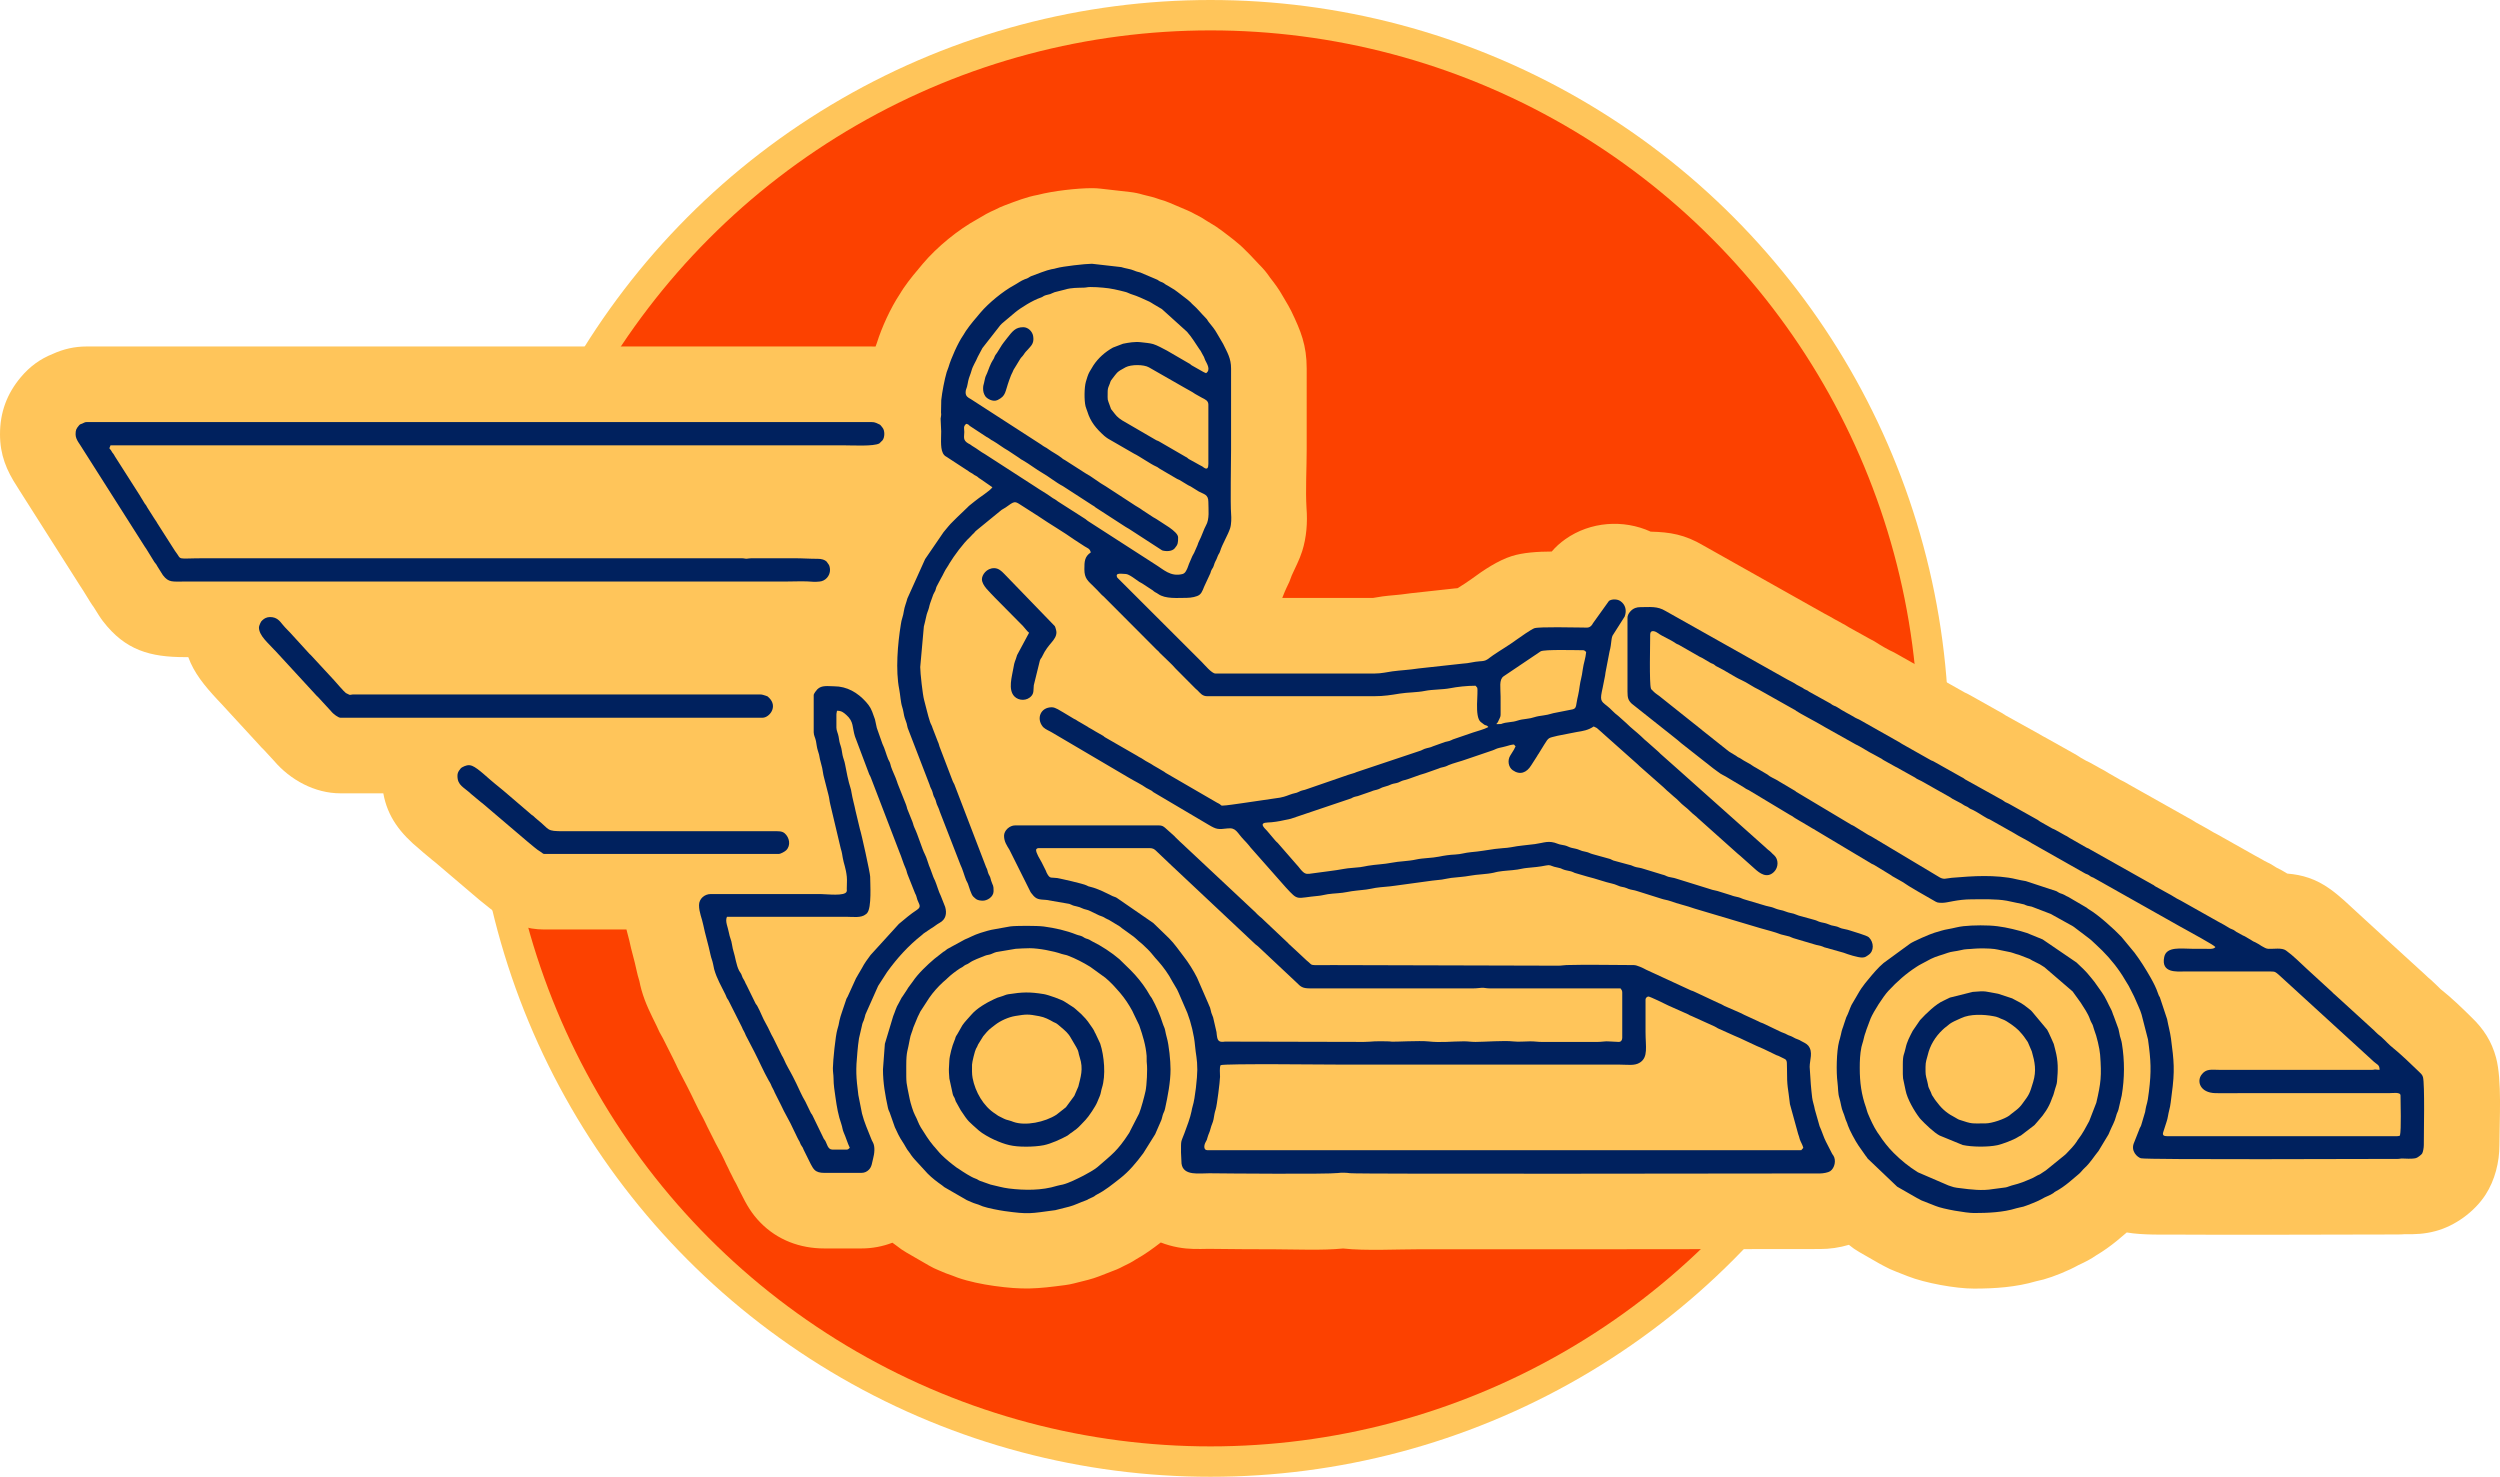 <?xml version="1.0" encoding="UTF-8"?>
<!DOCTYPE svg PUBLIC "-//W3C//DTD SVG 1.1//EN" "http://www.w3.org/Graphics/SVG/1.1/DTD/svg11.dtd">
<!-- Creator: CorelDRAW 2021 (64-Bit) -->
<svg xmlns="http://www.w3.org/2000/svg" xml:space="preserve" width="188.519mm" height="111.361mm" version="1.1" style="shape-rendering:geometricPrecision; text-rendering:geometricPrecision; image-rendering:optimizeQuality; fill-rule:evenodd; clip-rule:evenodd"
viewBox="0 0 19465.95 11498.81"
 xmlns:xlink="http://www.w3.org/1999/xlink"
 xmlns:xodm="http://www.corel.com/coreldraw/odm/2003">
 <defs>
  <style type="text/css">
   <![CDATA[
    .fil2 {fill:#00215E}
    .fil1 {fill:#FC4100}
    .fil0 {fill:#FFC55A}
   ]]>
  </style>
 </defs>
 <g id="Layer_x0020_1">
  <circle class="fil0" cx="9425.42" cy="5749.4" r="5749.4"/>
  <circle class="fil1" cx="9425.42" cy="5749.4" r="5512.78"/>
  <path class="fil0" d="M2984.61 6177.1l-333.76 0c-199.44,0 -390.53,-103.9 -518.26,-254.14l-74.26 -80.62c-16.43,-15.6 -31.95,-31.95 -46.78,-49.19l-286.65 -311.56c-11,-10.89 -21.59,-22.17 -31.9,-33.87 -100.62,-108.22 -182.05,-207.26 -227.02,-331.06l-25.32 0c-270.43,0 -464.91,-52.46 -639.51,-280.3 -11.77,-15.35 -21.19,-28.92 -31.47,-45.32l-39.36 -62.77c-4.82,-6.57 -9.54,-13.24 -14.17,-20.01 -5.42,-7.95 -9.88,-14.83 -14.93,-23.03l-55.28 -89.77c-0.91,-1.29 -1.81,-2.58 -2.71,-3.88 -7.86,-11.37 -15.29,-22.9 -22.48,-34.66 -0.25,-0.38 -0.51,-0.77 -0.75,-1.18l-475.37 -748.29c-3.43,-5.4 -6.54,-10.45 -9.55,-15.54 -84.89,-129.04 -135.08,-250.74 -135.08,-410.35 0,-170.14 53.23,-315.27 162.64,-445.27 69.03,-82.01 149.81,-141.42 247.75,-180.37 83.61,-38.16 170.77,-58.09 264.29,-58.09l6109.83 0c10.99,0 21.88,0.24 32.69,0.7 3.21,-9.21 6.6,-18.35 10.15,-27.46 38.58,-123.35 107.36,-273.47 178.13,-380.04l14.19 -23.02c5.06,-8.2 9.52,-15.09 14.96,-23.05 46.56,-68.2 98.15,-129.23 151.29,-192.05 109.9,-129.91 273.95,-264.51 424.23,-346.52 46.07,-28.02 87.36,-52.07 136.62,-72.87 25.37,-13.51 51.54,-25.34 79.06,-35.6 83.8,-31.26 167.13,-64.6 255.55,-80.56 116.79,-30.67 306.6,-52.2 420.95,-52.2 23.38,0 43.31,1.13 66.54,3.77l227.89 25.93c36.55,4.16 68.29,10.6 102.09,20.85 47.28,11.01 89.03,21.21 133.03,37.62 1.96,0.54 3.92,1.07 5.89,1.63 25.51,7.17 46.88,14.67 71.28,25.05l133.54 56.81c18.17,7.73 33.34,15.07 50.7,24.49 3.89,2.13 7.76,4.27 11.61,6.46 4.35,2.07 8.67,4.17 12.99,6.34 26.77,13.44 52.18,28.25 76.46,44.81 1.5,0.9 3.03,1.81 4.63,2.79l28.57 17.39c27.36,15.55 53.14,32.7 78.32,51.82 7.64,5.3 15.13,10.8 23.08,16.92l69.16 53.21c2.18,1.66 4.02,3.1 6.16,4.8 33.32,26.34 65.6,53.85 94.96,84.62 37.55,35.63 68.21,71.64 105.11,109.27 5.8,5.76 10.47,10.6 16.04,16.59l8.73 9.4c16.34,17.6 29.39,33.39 43.56,52.76 5.62,7.66 11.04,15.42 16.28,23.27 36.78,46.35 69.99,91.9 99.54,144.7l42.99 73.3c8.42,14.35 15.1,26.87 22.32,41.85 74.87,155.07 120.42,266.22 120.41,447.83l-0.02 629.93c0,148.66 -9.88,310.68 -1.36,457.49 8.76,110.59 0.07,228.23 -33.47,333.98 -22.48,70.87 -52.42,124.28 -81.07,188.84 -11.49,34.36 -25.41,67.06 -42.04,98.78 -4.09,9.59 -8.31,19.04 -12.74,28.48 -5.97,16.48 -12.39,32.61 -19.51,48.59l707.84 0c24.18,-3.6 48.32,-8.54 72.79,-11.79 63.64,-8.48 128.77,-11.08 191.76,-20.82 9.07,-1.4 16.82,-2.43 25.94,-3.43l343.17 -37.55c7.82,-0.86 14.98,-1.51 22.25,-2.02 0.6,-0.09 1.2,-0.19 1.8,-0.29 37.37,-23.63 75.33,-47.03 109.9,-72.65 91.08,-67.46 205.08,-143.48 311.64,-177.02 88.75,-27.93 200.38,-34.9 311.09,-35.53 31.08,-36.54 65.06,-67.16 106.61,-96.5 193.5,-136.65 451.64,-155.39 663.92,-58.25 149.43,3.48 265.41,21.71 412.03,108.86l938.02 527.72c29.55,15.54 56.96,30.08 84.12,46.61l26.81 14.26c9.26,4.94 17.88,9.78 26.26,14.79 19.62,10.03 38.45,20.86 57.01,32.92l143.3 79.47c4.49,2.49 8.77,4.92 12.93,7.35 27.92,13.57 54.75,29.11 80.93,46.82 24.2,15.73 51.65,30.08 78.59,44.75 17.92,8.09 35.46,16.93 52.79,26.72l315.67 178.36c6.01,3.39 11.08,6.37 16.98,9.96 5.18,3.16 10.29,6.38 15.37,9.66l182.72 103.22c19.14,8.73 37.83,18.37 56.17,28.99l199.53 112.11c22.5,11.63 44.11,24.4 64.98,38.47l261.54 145.23c8.81,4.89 17.46,9.95 25.97,15.19 10.09,5.13 20.05,10.53 29.93,16.22l205.84 115.35c21.2,11.34 41.56,23.7 61.22,37.19l40.45 22.96c18.79,8.6 37.13,18.06 55.18,28.47l54.68 30.62c23.06,11.66 45.17,24.46 67.32,38.54 0.92,0.53 1.86,1.06 2.81,1.6l89.23 51.17c23.39,10.87 45.96,23.1 67.94,36.75l455.03 256.01c21.69,11.2 42.55,23.47 62.65,36.95l61.65 34.11c26.1,13.84 50.3,28.59 75.73,43.74 10.07,4.92 19.69,9.98 30.16,15.88l292.89 164.87c1.53,0.86 2.91,1.64 4.32,2.47 17.12,9.39 34.3,18.18 51.27,27.98 2.78,1.61 5.13,2.99 7.89,4.64l10.34 6.2c16.36,7.44 32.42,15.54 48.34,24.44 16.3,9.11 32.08,18.8 47.39,29.12 12.67,5.96 25.16,12.31 37.55,19.17 5.22,2.9 9.64,5.43 14.78,8.48l24.72 14.65c2.01,1.13 4.03,2.26 6.02,3.4 116.48,9.52 221.98,41.11 331.7,119.51 80.67,57.64 144.77,121.22 216.91,187.37l198.6 182.09c5.78,5.31 11.14,10.4 16.34,15.53 1.24,1.08 2.44,2.17 3.75,3.37l308.02 281.17c7.26,6.63 13.68,12.76 20.15,19.26 7.5,6.07 14.88,12.3 22.17,18.72 26.95,23.73 50.6,48.72 76.17,73.03 81.94,64.46 168.16,147.32 241.99,220.68 92.18,88.38 156.46,187.87 189.62,313.14 47.02,177.59 26.12,485.94 26.12,678.88 0,134.15 -35.21,275.23 -108.3,388 -86.41,133.35 -238.16,243.39 -391.52,283.66 -83.88,22.04 -155.06,25.04 -235.72,23.34 -18.85,1.56 -37.81,2.33 -57,2.33 -352.75,0 -705.52,1.96 -1058.28,2.21 -213.44,0.14 -426.92,0.17 -640.34,-1.12 -114.52,-0.68 -289.25,4.99 -410.5,-16.8 -0.28,0.23 -0.56,0.46 -0.84,0.69l-69.94 59c-3.02,2.55 -5.61,4.7 -8.68,7.19 -49.25,39.96 -100.55,76.95 -155.05,109.11 -46.22,32.37 -90.23,54.51 -140.45,77.47 -80.14,44.84 -193.97,90.65 -272.4,112.47 -19.22,5.35 -38.13,9.58 -57.39,13.68 -158.19,46.49 -321.55,57.55 -485.8,57.55 -141.14,0 -379.92,-42.98 -514.8,-96.44l-89.34 -35.08c-34.79,-12.95 -67.39,-28.23 -99.76,-46.23 -10,-4.98 -19.76,-10.22 -30.22,-16.22l-155.57 -89.16c-31.1,-17.82 -57.58,-36.07 -83.42,-57.72 -72.95,21.81 -149.51,32.7 -223.48,32.7 -647.18,0 -1294.4,1.67 -1941.59,2.08 -391.58,0.24 -783.18,0.41 -1174.77,-0.28 -163.68,-0.29 -426.93,13.37 -598.69,-5.97 -159.47,16.1 -369.22,6.64 -523.61,6.26 -173.92,-0.42 -348.14,-0.98 -522.05,-3.5 -85.26,1.44 -152.52,4.34 -240.01,-11.69 -46.49,-8.52 -91.19,-21.25 -133.65,-37.83 -62.8,48.29 -122.83,92.07 -193.13,131.31 -32.1,21.19 -64.17,38.12 -98.51,53.71 -32.28,17.48 -65.38,31.74 -100.79,44.11 -60.54,23.09 -111.42,46.07 -176.17,62.39l-108.6 27.37c-22.99,5.79 -42.86,9.6 -66.36,12.73 -223.18,29.65 -328.02,38.16 -556.17,6.3 -89.66,-12.53 -196.78,-34.23 -281.43,-63.99 -13.71,-4.82 -27.06,-10.02 -40.37,-15.49 -36.85,-11.88 -70.6,-25.83 -106.87,-41.73 -27.08,-10.8 -49.97,-21.92 -75.54,-36.69l-175.3 -101.16c-14.47,-8.34 -26.51,-15.96 -40.26,-25.45 -13.2,-9.12 -25.97,-18.64 -38.39,-28.6 -10.66,-7.58 -21.23,-15.28 -31.69,-23.11 -75.91,29.3 -157.37,44.69 -241.12,44.69l-290.08 0c-187.35,0 -362.87,-65.25 -495.3,-199.92 -71.61,-72.83 -110.09,-142.65 -153.68,-230.39 -2.33,-4.42 -4.49,-8.64 -6.86,-13.41l-29.89 -60.37c-12.45,-20.93 -23.64,-42.38 -33.7,-64.59 -9.79,-17.84 -18.77,-36.05 -27.03,-54.88 -11.56,-22.73 -22.62,-44.89 -32.53,-67.86 -26.14,-57.06 -59.95,-111.29 -87.76,-170.13l-44.24 -87.91c-4.5,-8.94 -8.22,-16.8 -12.15,-25.69 -7.15,-13.44 -13.8,-27 -20.12,-40.87 -0.71,-1.27 -1.44,-2.54 -2.15,-3.81 -44.3,-79 -79.09,-160.21 -120.56,-239.96l-66.66 -128.2c-4.59,-8.84 -8.32,-16.46 -12.49,-25.5 -1.94,-4.22 -3.83,-8.46 -5.69,-12.69 -8.54,-16.19 -16.37,-32.39 -23.86,-49.27l-81.67 -162.25c-18.73,-30.6 -34.49,-61.93 -48.29,-95.04 -46.85,-95.8 -88.03,-173.88 -118.53,-281.91 -6.36,-22.51 -11.21,-44.7 -15.68,-67.3 -8.96,-28.8 -16.79,-56.95 -22.93,-87.08 -15.55,-76.21 -39.73,-150.53 -55.34,-227.59 -8.29,-30.82 -15.92,-59.14 -22.49,-86.8l-640.52 0c-131.83,0 -254.62,-41.73 -359.18,-118.1 -46.89,-31.19 -84.71,-63.94 -130.85,-100.54 -6.96,-5.43 -12.65,-10.07 -19.37,-15.79l-338.41 -287.96c-7.57,-5.76 -15.01,-11.66 -22.37,-17.78l-74.19 -61.79c-8.65,-7.2 -16.11,-13.75 -23.96,-21.06 -151.95,-124.6 -252.05,-255.14 -284.31,-437.42z"/>
  <g id="_1902493470864">
   <path class="fil2" d="M11652.45 5638.38c7.24,-20.01 1.49,-1.48 7.3,-10.83 4.4,-7.07 1.34,-0.87 4.92,-8.67 19.93,-43.5 20.02,-35.46 19.65,-71 -0.43,-40.79 -0.13,-81.7 -0.13,-122.49 0,-71.14 -13.65,-131.67 22.49,-158.79l289.73 -195.22c28.49,-16.11 278.03,-8.54 331.39,-8.54 10.89,0 13.32,7.34 22.66,13.6 -4.08,49.08 -20.08,88.23 -25.91,132.71 -9.62,73.32 -17.48,80.96 -24.74,133.87 -3.03,21.97 -6.92,50.07 -11.81,69.77 -19.92,80.25 -8.3,101.89 -43.47,110.61l-132.44 26.21c-24.6,3.98 -41.47,10.85 -61.84,15.21 -24.33,5.21 -44.89,7.01 -70.25,11.34 -22.4,3.82 -42.77,11.9 -61.31,15.74 -24.75,5.11 -46.26,6.51 -70.81,10.76 -22.85,3.94 -38.03,11.46 -61.3,15.75 -23.72,4.36 -48.15,5.68 -67.49,9.56 -39.65,7.97 -9.24,10.43 -66.63,10.43zm-3027.72 -2587.66c0,-20.86 3.63,-32.8 10.53,-48.38 14.31,-32.26 5.88,-29.46 26.73,-54.84 35.02,-42.6 26.36,-48.14 102.44,-87.91 42.89,-22.43 141.57,-22.7 181.99,0.91l273.92 156.64c27.86,17.01 59.78,31.47 85.67,50.3l52.28 29.29c22.22,11.9 50.55,21.45 50.55,53.69l0 462.24c0,64.29 -38.58,24.11 -46.79,19.6 -10.84,-5.96 -16.48,-8.06 -26.61,-14.19 -9.51,-5.74 -17.47,-9.32 -26.1,-14.68l-52.68 -28.9c-14.08,-9.15 -6.25,-8.54 -23.93,-16.85l-206.58 -119.75c-12.25,-7.54 -15.55,-5.45 -27.81,-12.99l-260.77 -151.66c-40.2,-25.75 -47.82,-38.93 -73.49,-71.55 -17.42,-22.13 -10.64,-9.47 -20.74,-38.17 -22.93,-65.11 -18.63,-36.79 -18.63,-112.8zm-1105.93 4.53c0,-20.02 5.92,-26.59 10.71,-43.67 4.35,-15.48 5.71,-28.52 9.28,-45.1 6.86,-31.81 17.4,-49.23 25.29,-78.94 10.63,-40 34.24,-71.3 49.27,-109.35l36.21 -68.04 139.21 -178.04c11,-13.07 13.57,-12.71 25.76,-24.09l88.51 -74.64c46.48,-38.47 139.44,-95.41 197.73,-115 20.54,-6.91 17.94,-10.01 33.19,-16.68 12.29,-5.37 30.92,-7.72 42.69,-11.69 15.19,-5.11 19.95,-10.07 34.94,-14.91l83.21 -21.03c45.89,-14.25 97.03,-13.05 144.24,-14.4 22.76,-0.65 25.1,-4.5 49.53,-4.86 35.81,-0.53 64.43,2.31 99.63,4.99 62.16,4.73 116.62,18.35 175.17,33.32 17.95,4.59 24.85,10.69 39.09,15.29 71.38,23.12 84.99,33.17 147.79,60.7 11.29,4.95 18.45,11.71 31.12,18.71l65.59 38.66 195.24 176.4c41.76,46.86 63.79,88.87 98.03,137.64 4.86,6.94 5.07,5.3 9.44,13.23l19.1 35.27c9.5,13.87 7.69,19.21 15.15,34.7 13.32,27.67 46.31,75.51 6.79,101.98 -14.47,-3.38 -80.66,-45.26 -105.56,-57.61 -17.41,-8.64 -10.77,-11.17 -29.77,-20.09l-169.14 -98.26c-28.17,-14.66 -78.33,-42.48 -107.74,-50.9 -26.26,-7.51 -62.53,-10.42 -94.64,-14.17 -47.45,-5.56 -93.1,2.68 -139.48,11.72l-78.7 30.08c-60.7,33.96 -113.38,80.31 -151.84,138.22l-30.61 50.97c-11.31,18.98 -21.36,53.91 -27.94,76.31 -13,44.3 -13.97,146.21 -2.61,191.82 3.79,15.22 9.22,24.74 13.99,40.39 24.67,81.12 69.09,133.14 131.98,189.8 11.34,10.2 16.07,12.07 28.61,21.24l204.05 117.75c34.32,15.41 129.97,81.83 168.97,98.42 18.31,7.79 14.5,9.54 30.85,19l134.41 78.6c7.11,3.58 12.6,4.96 18.8,8.39l67.75 41.03c7.55,4.21 12.2,5.25 18.36,8.84l64.32 39.92c38.45,21.32 74.06,21.76 74.06,80.03 0,57.97 10.8,134.57 -19.01,184.92 -14.79,25 -35.22,88.28 -52.6,119.61 -7.29,13.17 -7.15,17.47 -12.72,32.6l-26.29 59.82c-6.41,14.85 -8.03,11.49 -14.46,26.34l-25.88 60.23c-5.11,12.15 -7.25,22.54 -12.16,33.16 -9.23,19.93 -17.43,40.76 -39.97,46.14 -92.63,22.15 -144.67,-35.15 -214.12,-77.69l-520.86 -335.73c-12.28,-7.64 -11.39,-11.14 -25.87,-19.46l-207.34 -132.57c-12.14,-8.28 -11.2,-9.71 -23.86,-16.93 -14.68,-8.39 -15,-7.75 -27.94,-17.38 -39.19,-29.13 -83.36,-52.48 -123.66,-80.29l-393.71 -254.4c-31.5,-16.86 -59.46,-40.86 -90.7,-58.86 -5.1,-2.94 -2.29,-1 -8.42,-5.18 -0.8,-0.54 -1.83,-1.37 -2.6,-1.93 -0.78,-0.55 -1.8,-1.4 -2.57,-1.96l-10.68 -7.44c-0.86,-0.52 -2.04,-1.14 -2.91,-1.62 -3.8,-2.18 -6.96,-3.49 -11.82,-6.31 -43.67,-25.35 -30.3,-51.88 -30.3,-88.85 0,-28.64 -9.92,-41.86 14.92,-63.45 19.91,4.64 15.16,5.38 28.58,16.74l128.57 84.45c12.93,7.48 13.38,6.3 25.46,15.33 5.53,4.14 6.56,5.44 13.25,9.42 6.8,4.04 6.9,3.35 11.91,6.22 39.73,22.77 78.02,54.09 118.63,76.26l87.14 57.89c13.91,11.49 11.66,8.66 27.55,17.77 52.37,30.01 101.93,69.79 154.11,99.69 50.12,28.73 107.54,75.85 157.29,101.06l231.09 149.61c15.59,8.33 10.99,6.45 23.98,16.81l231.06 149.66c11.54,8.45 17.2,9.05 28.53,16.79l258.44 167.61c29.94,9.12 76.19,8.85 97.21,-15.34 26.68,-30.71 27.04,-44.28 27.04,-86.25 0,-46.64 -129.12,-112.96 -167.01,-141.17 -9.17,-6.83 -15.63,-8.18 -25.9,-14.91l-82.16 -53.79c-24.4,-19.11 -51.9,-31.63 -77.18,-49.73l-211.31 -137.68c-53.47,-29.35 -103.41,-72.55 -157.06,-101.26l-160.23 -102.64c-17.84,-8.82 -13.44,-7.56 -27.02,-18.3 -32.32,-25.56 -70.97,-43.46 -104.16,-68.07 -10.8,-8.01 -12.99,-9.31 -25.16,-15.63 -11.72,-6.09 -16.34,-10.35 -27.28,-18.04l-550.63 -355.82c-22.04,-11.9 -39.26,-21.76 -39.26,-51.38zm208.5 738.69c-19.9,29.7 -103.45,79.74 -136.52,108.22l-40.29 32.22c-9.54,7.68 -7.47,6.61 -16.34,15.39l-81.05 77.58c-13.82,13.08 -17.95,18.64 -31.82,31.64 -27.63,25.9 -50.06,56.04 -74.23,84.39l-143.63 209.87 -138.01 306.14c-9.61,36.96 -21.51,60.63 -27.7,99.19 -2.76,17.19 -6.03,34.8 -11.75,51.68 -6.36,18.72 -8.04,29.75 -11.64,51.81 -24.69,151.48 -42.09,357.25 -12.62,504.8 8.9,44.61 10.36,99.56 23.64,139.51 7.44,22.4 8.9,39.9 14.82,66.76 5.41,24.51 14.31,40.08 20.01,61.56 3.07,11.56 3.95,22.01 7.47,33.31l170.16 441.67c7.28,27.93 15.66,32.67 23.32,58.26 2.88,9.62 4.72,21.27 9.18,31.61 5.11,11.84 8.65,13.06 14.7,30.63 3.85,11.16 5.21,21.04 9.21,31.57 9.28,24.45 12.48,22.37 23.42,58.16l161.06 414.49c15.61,29.81 31.75,89.35 44.07,119.09 5.62,13.56 8.62,13.89 13.67,27.13 10.32,27.05 24.32,84.54 43.02,102 0.69,0.64 1.8,1.41 2.5,2.04 5.32,4.84 -0.77,-1.28 7.02,6.57 15.76,15.85 31.45,20.26 58.63,21.85 38.8,2.28 88.78,-29.77 88.78,-74.07 0,-51.3 -3.77,-35.28 -18.76,-80.94 -2.76,-8.39 -4.77,-20.21 -7.88,-28.36 -5.49,-14.43 -5.98,-9.12 -12.34,-23.92 -9.46,-22.01 -6.49,-32.08 -19.11,-53.4l-247.46 -645.35c-6.45,-14.66 -6.93,-9.89 -12.29,-23.97l-97.71 -255.79c-8.54,-18.76 -9.43,-35.52 -18.9,-53.6l-40.45 -104.59c-6.52,-23.09 -13.03,-27.92 -19.82,-48.17 -18.45,-55.15 -30.34,-114.54 -46.32,-171.21 -10.73,-38.05 -30.08,-209.44 -30.08,-255.43l28.25 -316.17c5.69,-26.42 12.59,-44.51 18.28,-76.89 4.8,-27.31 14.94,-43.4 21.54,-69.12 3.2,-12.49 5.05,-23.61 9.53,-35.77l23.85 -66.8c5.07,-12.81 11.4,-19.69 15.64,-29.68 5.71,-13.48 4.53,-20.37 11.22,-34.11l32.95 -62.22c18.14,-29.9 28.2,-59.25 48.51,-87.44 8.92,-12.39 9.84,-16.42 17.06,-28.27 37.31,-61.24 108.14,-157.85 161.04,-206.05 12.46,-11.36 9.52,-11.97 21.97,-23.35 7.85,-7.17 3.72,-2.17 11.56,-11.11 4.63,-5.28 3.64,-5.62 10.58,-12.08 7.29,-6.78 6.1,-4.44 12.3,-10.36l189.58 -154.86c10.78,-8 19.31,-10.01 31.19,-18.66 67.87,-49.41 70.13,-50.59 114.78,-21.69l140.93 90.21c81.5,56.23 206.74,129.6 277.03,180.74l82.36 53.6c23.28,15.26 40.51,15.7 47.87,47.3 -48.42,32.42 -49.85,70.39 -49.85,131.43 0,72.79 28.72,90.3 73.45,135.03l29.43 29.49c1.51,1.53 6.37,7.07 6.44,7.15 0.65,0.67 1.57,1.65 2.23,2.31 0.65,0.65 1.63,1.57 2.3,2.22l19.74 21.04c8.13,8.77 8.07,6.42 16.88,14.85l237.55 238.33c0.66,0.65 1.63,1.58 2.3,2.23l167.28 168.1c9.64,10.52 6.54,5.77 16.61,15.11 7.87,7.3 6.87,8.31 12.64,14.57l27.8 26.58c31.35,31.35 65.55,60.95 95.06,95.29l153.63 154.57c8.68,9.39 7.73,5.67 16.89,14.83 22.63,22.64 37.93,46.25 76.12,46.25l1300.84 0c75.5,0 131.55,-9.5 197.33,-20.22 63.39,-10.33 134.52,-8.29 196.56,-20.99 59.03,-12.08 138.85,-9.62 196.59,-20.97 56.85,-11.18 132.85,-19.39 198.16,-19.39l12.63 14.57c11.51,30.13 -23.32,225.42 27.27,267.3l28.29 21.56c16.57,9.1 19.74,2.24 31.53,18.33 -38.02,20.1 -79.32,28.51 -120.39,42.78l-155.28 53.22c-9.61,4.23 -15.86,8.41 -28.4,12.39 -11.8,3.76 -20.22,4.12 -33.06,7.72l-93.47 33.43c-23.83,11.78 -39.58,10.9 -65.99,20.12 -12.19,4.25 -16.4,8.49 -27.87,12.93l-502.55 168.23c-17.97,9.28 -41.93,12.93 -61.32,20.27l-340.27 117.49c-12.31,3.26 -20.71,4.13 -32.21,8.59 -13.13,5.09 -18.75,10.11 -31.3,14.01 -11.82,3.68 -20.47,4.5 -32.57,8.24 -37.27,11.48 -49.71,20.73 -96.81,30.08l-292.53 42.87c-41.81,5.22 -127.01,19.41 -157.35,19.41 -11.74,0 -9.7,-4.66 -20.22,-11.5 -8.09,-5.28 -13.08,-7.52 -20.58,-11.15l-392.88 -228.03c-12.66,-6.81 -9.3,-6.09 -18.9,-12.82 -14.56,-10.21 -26.72,-14.01 -42.7,-25.3l-40.22 -23.23c-26.5,-19.06 -55.55,-29.98 -82.2,-49.22 -15.45,-11.15 -27.17,-14.04 -42.73,-25.26l-247.39 -142.38c-14.14,-7.01 -7.97,-6.03 -18.24,-13.5l-63.45 -36.25c-16.53,-9.1 -23.27,-15.29 -39.95,-23.5 -14.06,-6.93 -7.6,-4.29 -19.6,-12.12l-62.96 -36.76c-21.37,-10.66 -20.59,-15.25 -43.18,-24.8l-82.12 -49.32c-25.53,-13.06 -60.11,-40.71 -90.72,-40.71 -86.87,0 -120.79,86.06 -71.73,148.76 0.82,1.04 3.16,4.05 4.07,5 0.64,0.68 1.59,1.62 2.27,2.26 20.02,18.42 45.4,26.93 67.97,40.8l596.23 351.01c41,24.97 100.61,53.36 137.42,80.12l41.44 22.02c11.84,7.67 7.92,8.8 20.83,15.44l421.64 249.13c63.49,37.56 73.57,37.71 149.38,28.71 67.1,-7.98 72.71,33.87 126.73,89.49l17.65 18.61c6.94,8.68 8.9,10.61 16.95,19.3 8.65,9.31 8.41,11.05 16.1,20.17l276.27 312.9c100.85,108.47 72.23,80.85 256.85,64.24 23.22,-2.1 46.78,-9.34 69.05,-12.54 51.84,-7.42 101.83,-6.63 150.71,-16.99 46.08,-9.77 99.53,-13.03 148.58,-19.13 30.68,-3.81 50.1,-9.77 72.88,-13.23 49.83,-7.57 97.55,-8.44 147.1,-16.07l295.12 -40.29c20.29,-2.16 52.66,-5.08 73.6,-7.97 26.29,-3.64 47.59,-10.1 72.98,-13.13 49.97,-5.98 98.33,-7.92 146.17,-17 58.01,-11.02 128.74,-10.7 184.95,-23.54 13.63,-3.12 17.75,-4.89 33.17,-7.62 49.88,-8.82 99.21,-8.93 150.98,-16.73 22.43,-3.38 47.5,-10.12 73.58,-12.54 52.28,-4.84 101.67,-9.07 148.79,-19.12 33.07,-7.06 36.2,1.69 63.78,9.71 10.68,3.11 23.7,5.78 33.02,7.75 21.9,4.66 16.19,4.06 33.68,11.66 22.16,9.62 42.21,10.26 64.94,16.65 14.44,4.05 15.41,6.58 28.82,11.96l98.21 28.7c64.26,15.31 139.39,43.22 194.31,54.98 25.89,5.54 40.14,15.21 60.12,21.47 12.49,3.91 20.09,3.9 33.49,7.31 15.24,3.86 19.61,7.36 33,12.31 20.41,7.54 44.56,8.74 65.35,16.23l193.03 60.79c19.75,6.72 44.98,9.63 64.68,16.9 60.68,22.42 130.35,37.15 190.33,58.94l513.38 152.87c54.67,15.89 107.51,27.91 160.07,48.43l65.4 16.18c14.09,4.84 19.7,9.73 32.17,13.13l160.81 47.68c21.5,7.69 44.27,8.48 64.61,16.98 13.84,5.78 14.12,7.49 33.66,11.66l130.89 36.81c34.67,13.56 110.77,37.52 143.76,37.52 24.99,0 32.71,-9.02 48.65,-19.33 47.16,-30.51 43.56,-99.71 4.37,-137.92 -16.14,-15.74 -125.01,-44.99 -153.23,-55.24 -17.33,-6.29 -40.43,-8.75 -58.53,-13.99 -20.75,-6.02 -26.73,-13.63 -50.26,-17.73 -28.71,-4.99 -32.13,-6.27 -56.42,-16.1 -21.12,-8.55 -29.87,-8.74 -53.79,-14.2 -24.68,-5.65 -31.55,-13.98 -53.52,-19l-110.31 -30.2c-21.28,-5.22 -31.01,-12.39 -50.11,-17.86 -22.78,-6.52 -36.05,-6.51 -57.44,-15.08 -20.78,-8.32 -29.29,-10.25 -52.71,-15.27 -20.6,-4.42 -33.86,-11.07 -50.78,-17.21 -18.11,-6.58 -37.74,-8.23 -54.42,-13.57l-164.21 -48.81c-20.7,-5.56 -30.35,-12.86 -50.09,-17.89 -25.24,-6.43 -35.72,-6.85 -57.02,-15.5l-107.09 -33.41c-20.9,-5.98 -34.21,-6.02 -54.22,-13.76l-269.79 -83.74c-17.74,-6.46 -36.01,-6.71 -55.61,-12.36 -21.99,-6.33 -23.72,-12.41 -49.94,-18.06l-159.64 -48.85c-21.19,-6.08 -39.17,-5.72 -58.88,-13.64 -22.49,-9.05 -23.84,-11.27 -51.26,-16.73l-110.47 -30.04c-10.36,-3.73 -14.05,-7.6 -24.53,-11.71l-138.37 -38.39c-23.03,-6.23 -24.98,-11.92 -50.63,-17.36 -29.49,-6.27 -31.53,-6.34 -55.72,-16.8 -17.26,-7.47 -33.92,-8.94 -54.08,-13.91 -26.07,-6.44 -30.7,-13.29 -53.43,-19.09 -20.91,-5.36 -36.55,-5.15 -55.26,-12.72 -72.85,-29.5 -104.83,-7.96 -178.24,2.11 -58.85,8.06 -125.5,12.06 -184.24,24.23 -20.04,4.16 -44.26,5.92 -65.2,7.33 -17.3,1.16 -41.74,3.44 -61.79,6.2 -66.71,9.18 -118.87,19.54 -187.8,25.23 -43.82,3.61 -76.99,16.35 -122.27,18.24 -43.58,1.82 -84.95,8.07 -124.29,16.21 -59.29,12.27 -123.65,10.05 -181.14,22.82 -61.49,13.65 -129.55,12.98 -188.21,24.82 -59.31,11.96 -125.68,13.53 -184.97,23.52 -16.16,2.73 -42.71,8.84 -61.4,11.11 -44.52,5.42 -88.66,6.21 -126.92,13.58 -70.13,13.5 -167.74,23.52 -246.03,34.99 -35.34,5.17 -49.71,8.14 -73.03,-12.56 -17.87,-15.86 -31.36,-38.57 -48.53,-55.72l-147.7 -169.55c-8.62,-8.54 -9.41,-6.84 -18.37,-17.89l-64.41 -76.07c-26.64,-26.85 -63.35,-62.59 5.45,-64.61 39.24,-1.15 91.22,-9.48 123.4,-17.11 19.9,-4.72 35.34,-6.75 56.1,-11.88l471.03 -158.95c10.31,-5.02 9.69,-6.61 21.27,-10.46 10.15,-3.38 17.84,-4.42 29.14,-7.12l104.44 -36.07c23.21,-10.79 33.16,-9.17 55.43,-17.08 18.82,-6.68 23.28,-13.33 48.44,-19.55 27.96,-6.93 30.81,-9.95 53.53,-19 18.65,-7.42 35.54,-6.84 53.97,-14 23.11,-8.99 23.5,-13.6 52.68,-19.85 28.62,-6.12 110.19,-40.51 156.41,-52.07l103.81 -36.69c21.87,-10.18 33.41,-8.76 55.9,-16.61 12.14,-4.23 12.83,-5.79 21.87,-9.85 29.76,-13.39 105.5,-32.86 133.15,-43.61l209.72 -71.3c20.88,-6.98 27.3,-13.77 52.73,-19.78 17.7,-4.17 36.22,-7.53 54.88,-13.1 14.79,-4.42 40.81,-12.64 59.46,-13.05l12.63 14.56c-7.04,11.01 -4.78,10.41 -11.34,22.97l-31.16 50.4c-21.34,35.13 -14.19,87.94 20.17,112.11 56.57,39.78 108.03,20.53 144.22,-38.37l46.01 -71.82c6.3,-11.52 3.21,-6.61 10.48,-16.72l44.91 -72.92c36.51,-59.41 32.76,-49.85 103.88,-68.36l147.76 -29c52.17,-8.45 89.58,-13.99 133.41,-43.35 7.81,4.13 15.8,6.94 24.34,11.93l40.98 36.07c4.59,4.06 3.02,3.21 9.4,8.73l261.36 232.64c8.02,6.44 11,10.64 18.56,17.71l187.94 165.57c16.04,13.41 22.05,22.8 40.21,36.84 16.56,12.78 23.12,22.53 40.79,36.25 12.91,10.02 33.02,27.85 42.84,38.74 23.24,25.78 56.5,47.3 81.45,72.63 12.61,12.79 26.48,25.29 40.8,36.25 10.04,7.68 11.98,10.06 21.48,19.32l308.73 275.92c9.02,8.77 12.42,9.59 22.18,18.61l112.56 100.46c37.66,34.12 94.68,79.57 150.54,24.33 35.22,-34.83 37.06,-96.82 0.35,-129.88 -4.89,-4.4 -6.79,-5.74 -11.92,-10.75 -7.7,-7.53 -12.25,-13.29 -20.56,-20.23 -9.93,-8.31 -12.46,-8.81 -22.5,-18.29 -4.18,-3.95 -4.8,-4.74 -9.26,-8.87l-625.29 -557.6c-15.8,-15.37 -27.32,-23.26 -43.03,-38.57l-153.63 -136.42c-6.22,-5.75 -4.07,-4.41 -8.91,-9.21 -4.24,-4.21 -7.48,-6.87 -11.79,-10.88l-89.03 -78.66c-4.97,-4.15 -5.28,-4.04 -9.96,-8.16l-32.57 -30.88c-34.95,-32.53 -74.77,-62.01 -108.21,-95.74 -0.65,-0.66 -1.55,-1.66 -2.21,-2.31l-64.59 -57.79c-16.51,-13.23 -32.36,-25.26 -45.87,-40.24 -9.82,-10.89 -29.93,-28.73 -42.83,-38.74 -49.9,-38.75 -54.49,-42.34 -32.49,-140.55l18.8 -94.49c2.71,-18.84 3.58,-29.87 7.63,-46.75l26.97 -140.71c18.35,-66.17 9.88,-109.35 29.69,-133.46l88.04 -138.57c17.86,-46.41 7.28,-93.62 -34.28,-121.3 -23.25,-15.48 -65.38,-16.54 -87.77,-0.73l-124.83 174.29c-6.79,11.01 -5.33,11.61 -15.29,20.97 -17.92,16.82 -33.31,12.29 -64.9,12.14 -59.27,-0.26 -335.95,-7.18 -375.46,5.27 -21.79,6.86 -114.27,70.96 -138.05,88.57 -58.97,43.68 -122.69,80.33 -182.58,121.08l-44.6 32.44c-18.42,12.36 -33.8,14.03 -61.44,15.61 -43.75,2.49 -84.74,15.95 -131.62,17.95l-343.17 37.55c-77.57,12 -136.32,13.57 -204.04,22.58 -42.47,5.66 -84.56,16.94 -137.17,16.94l-1241.91 0c-27.69,0 -84.74,-68.87 -105.37,-89.5l-657.85 -657c-21.65,-42.54 36.81,-28.44 65.23,-28.44 26.01,0 82.96,46.27 106.21,61.48 9.39,6.15 14.23,6.78 23.29,12.97l82.17 53.79c9.94,7.92 5.12,6.34 17.99,13.74 11.06,6.37 12.44,5.85 22.86,13.39 56.06,40.58 153.13,30.43 223.39,30.43 33.81,0 79.81,-8.92 98.54,-23.82 24.87,-19.8 30.7,-56.03 45,-81.9l40.22 -86.67c4.41,-12.64 2.1,-11.44 8.02,-23.71 5.37,-11.09 7.47,-11.2 11.97,-19.74 7.54,-14.28 9.73,-30.88 17.62,-45.85 9.32,-17.7 11.2,-21.33 18.21,-40.69 7.71,-21.28 13.6,-20.08 20.47,-43 15.44,-51.56 60.9,-125.47 77.13,-176.65 10.22,-32.23 10.07,-81.4 7.68,-110.62 -6.7,-82.41 -0.39,-395.5 -0.39,-502.94l0.02 -629.93c0.3,-79.85 -30.65,-127.24 -61.87,-191.92l-46.91 -79.99c-17.38,-32.42 -43.82,-63.8 -66.68,-91.94 -7.52,-9.25 -5.76,-10.33 -12.37,-19.35l-8.73 -9.4c-33.82,-33.64 -63.59,-72.6 -99.98,-103.97 -12.87,-11.1 -6.34,-6.15 -15.66,-16.06 -7.04,-7.47 -24.68,-21.74 -34.2,-29.26l-69.16 -53.21c-17.71,-11.09 -19.98,-16.88 -37.62,-25.83l-39.43 -24c-8.83,-5.09 -12.28,-5.95 -20.23,-11.5 -9.58,-6.7 -5.92,-6.34 -18.89,-12.85 -9.38,-4.71 -14,-4.92 -22.52,-9.21 -12.89,-6.47 -8.43,-6.68 -19.2,-12.54l-133.54 -56.81c-20.19,-5.67 -28.86,-6.31 -48.33,-15.12 -26.75,-12.09 -69.18,-16.37 -100.08,-26.83l-227.89 -25.93c-52.14,0 -230.09,20.81 -274.48,33.72 -17.76,5.17 -20.4,5.53 -40.92,8.94 -32.57,5.4 -121.07,40.17 -155.48,53 -15.32,5.71 -18.67,12.02 -35.33,19.05 -6.91,2.91 -9.64,3.09 -16.82,5.84 -31.26,12.01 -54.66,31.26 -84.27,47.16 -84.57,45.41 -198.15,138.77 -259.76,211.59 -40.19,47.51 -79.69,92.71 -114.55,143.78l-20.73 33.64c-39.8,56.84 -94.75,179.55 -114.45,248.12 -5.02,17.45 -9.46,22.45 -14.55,39.84 -16.85,57.62 -35.34,154.02 -42,216.31l-1.87 95.77c3.49,27.08 -1.44,28.48 -3.14,49.08l4.45 99.31c-0.02,66.81 -9.43,148.79 23.76,184.7 10.82,11.7 16.25,10.68 29.18,20.67l159.01 103.87c13.28,10.97 16.81,9.86 30.81,19.04 8.45,5.53 7.68,6.4 15.82,11.38 6.34,3.89 11.54,5.59 17.75,9.45 13.22,8.23 12.1,11.9 28.84,21.01l93.7 64.94z"/>
   <path class="fil2" d="M9466.14 8636.8c9.49,-28.75 33.1,-217.28 33.53,-251.98 0.35,-28.22 -5.47,-70.34 4.36,-90.81 28.86,-13.85 842.21,-4.53 951.82,-4.53l2152.95 0c65.79,0 118.72,11.14 160.63,-16.15 65.51,-42.68 43.34,-122.5 43.34,-237.64l0 -253.77c0,-10.57 12.09,-22.66 22.66,-22.66 11.06,0 135.55,59.65 155.95,70.67l153.72 68.37c14.92,8.05 9.01,6.75 27.4,13.39l177.8 80.53c13.94,5.95 12.66,8.11 25.94,14.86l128.28 57.56c31.38,10.8 172.45,81.66 227.79,103.06l100.79 48.77c12.45,4.1 15,4.53 25.77,10.49 53.63,29.6 55.65,9.84 55.33,94.23 -0.58,151.53 8.3,140.93 22.97,276.13l64.55 234.57c8.36,19.4 8.84,34.74 18.18,54.32 7.59,15.93 17.17,34.1 21.19,51.33 -0.71,0.81 -1.5,2.11 -1.92,2.61l-8.64 9.48c-10.09,7.92 5.62,6.03 -12.1,6.03l-4618.64 0c-26.39,0 -29.06,-34.38 -10.98,-65.36 9.02,-15.45 7.64,-13.4 12.97,-32.35 9.31,-33.17 15.62,-35.85 24.28,-70.89 6.97,-28.2 18.66,-47.37 23.14,-72.04 5.83,-32.21 7.27,-48.87 16.95,-78.21zm-1307.64 -1825.34c-8.5,-13.32 -9.48,-17.55 -16.1,-33.74l-31.75 -63.42c-13.54,-24.29 -43.44,-70.9 -43.44,-97.05 0,-5.52 9.38,-13.6 18.13,-13.6l865.71 0c26.73,0 39.43,9.52 53.38,23.68l130.1 123.69c8.8,8.2 9.7,7.69 18.85,17.41l621.48 584.06c9.01,7.93 11.32,8 20.33,15.93l301.52 283.11c29.37,29.23 43.24,44.28 100.78,44.28l1278.17 0c28.08,0 42.97,-4.2 63.58,-4.7 20.67,-0.5 31.96,4.7 58.8,4.7l1019.81 0c6.58,9.82 13.6,15.09 13.6,31.72l0 353.48c0,18.31 -9.87,31.73 -27.2,31.73l-77.8 -3.97c-23.43,-2.81 -54.87,3.97 -85.36,3.97l-435.23 0.09c-33.28,0.14 -53.35,-4.72 -90.54,-4.64 -46.08,0.1 -88.77,5.56 -132.12,0.67 -73.65,-8.31 -221.11,3.75 -293.95,3.87 -37.16,0.06 -57.29,-4.78 -90.54,-4.65 -98.49,0.4 -179.51,11.74 -277.26,0.77 -65.58,-7.36 -263.02,3.94 -282.94,1.97 -15.03,-1.48 -25.08,-2.79 -42.68,-2.71 -29.12,0.15 -62.19,-1.5 -90.73,0.05 -27.72,1.49 -51.41,4.55 -86.1,4.55l-1081.49 -2.5c-36.15,5.72 -53.03,-1.17 -59.6,-30.33 -3.6,-16.03 -4,-27.39 -5.85,-44l-26.29 -114.2c-4.05,-12.89 -9.84,-23.13 -13.86,-36 -4.38,-14.07 -5.13,-26.3 -9.98,-39.87 -4.52,-12.64 -9.41,-18.87 -14.93,-34.92l-86.54 -198.98c-27.69,-54.49 -65.91,-116.2 -103.38,-164.01 -37.15,-47.44 -71.67,-99.89 -115.31,-143.01l-119.74 -115.95c-0.68,-0.63 -1.69,-1.53 -2.37,-2.15l-284.37 -196.04c-12.48,-7.85 -18.85,-6.72 -32.12,-13.22 -50.74,-24.82 -114.57,-58.1 -168.98,-71.24 -19.87,-4.78 -19.17,-4.33 -36.48,-13.36 -21.33,-11.13 -198.53,-52.1 -229.09,-56.45 -41.94,-5.96 -50.52,5.65 -70.13,-25.06zm-340.57 -302.99c0,44.08 21.97,75.56 41.75,107.81l164.54 329.45c4.87,8.49 6.53,8.44 11.75,15.45 32.79,44.05 54.6,41.85 112.58,46.04l177.75 30.74c15.56,4.95 18.84,9.65 35.44,14.43 14.2,4.09 28.24,5.69 43.4,10.99 14.19,4.97 19.34,9.25 35.32,14.53 15.24,5.03 28.13,6.34 41.56,12.83l70.42 33.82c11.45,6.45 23.78,7.8 35.81,14.04 12.25,6.36 19.15,12.06 35.27,19.11 8.2,3.59 8.46,3 15.23,7.43l81.83 49.59c6.73,5 6.99,6.79 14.9,12.31l73.66 53.23c22.45,14.96 37.75,29.45 56.89,47.35 10.96,10.25 16.11,11.74 27.32,22.53 26.22,25.24 56.26,51.49 78.44,80.18 15.74,20.33 31.46,37.1 48.29,55.94 35.91,40.18 81.78,103.17 106.19,152.15l38.73 65.5c7.7,13.15 10.5,24.52 17.07,37.32l63.01 145.47c28.59,74.14 53.04,175.05 59.62,253.08 6.34,75.2 18.01,101.76 18.01,190.46 0,58.05 -17.05,222.98 -35.74,281.49 -4.27,13.38 -6.57,27.04 -9.21,40.64 -9.6,49.43 -37.02,122.71 -55.35,171.25 -28.49,75.45 -26.62,49.52 -26.62,150.14l4.12 86.49c13.28,99.06 141.27,74.16 217.3,75.26 122.66,1.8 925.85,8.13 999.06,-1.91 30.05,-4.12 67.59,-2.9 95.85,1.38 53.44,8.1 3308.87,1.92 3660.37,1.92 24.41,0 63.44,-7.58 77.81,-17.37 35.99,-24.51 48.37,-85.22 25.17,-121.86 -4.93,-7.79 -4.93,-4.59 -10.9,-16.29l-47.54 -92.96c-14.72,-26.88 -33.41,-86.89 -48.81,-118.86l-37.16 -130.52c-5.44,-33.81 -16.66,-58.96 -20.8,-92.51 -4.43,-35.8 -7.46,-68.52 -10.42,-102.88l-8.95 -136.07c0,-54.92 28.63,-116.61 -11.05,-165.7 -13.9,-17.18 -39.92,-27.06 -57.79,-37.38 -9.88,-5.72 -8.59,-6.01 -21.16,-10.57 -21.84,-7.9 -23.23,-8.79 -43.31,-20.15 -16.32,-9.24 -27.8,-9.41 -44.33,-19.11 -18.02,-10.57 -27.2,-10.89 -44.5,-18.96l-131.63 -63.24c-16.25,-8.54 -26.74,-8.51 -44.26,-19.22l-108.65 -49.98c-36.46,-20.26 -117.19,-51.61 -156.38,-70.23 -18.07,-8.58 -19.12,-12.72 -42.36,-21.11l-194.39 -91.13c-7.92,-4.25 -14.13,-5.44 -23.19,-8.54l-350.44 -161.71c-22.18,-12.43 -71.05,-36.05 -95.38,-36.05 -168.42,0 -360.43,-5.1 -525.92,-0.15 -23.9,0.71 -34.41,4.8 -63.31,4.8l-1758.62 -4.65c-45.09,0 -91.34,1.05 -136.26,0.28 -31.74,-0.53 -28.87,-6.43 -46.46,-21.53 -15.17,-13.01 -21.65,-17.54 -35.97,-32 -23.29,-23.49 -44.26,-39.72 -67.95,-63.47l-51.95 -47.78c-4.53,-4.61 -4.89,-5.76 -8.61,-9.51 -2.74,-2.77 -6.19,-5.67 -9.47,-8.66l-174.76 -165.15c-14.33,-14.43 -20.05,-19.61 -35.8,-32.17 -12.13,-9.69 -23,-21.98 -34.44,-33.55l-575.66 -539.25c-4.06,-3.92 -5.6,-5.11 -9.48,-8.66l-25.28 -24.56c-13.51,-11.64 -7.29,-7.97 -17.85,-18.41l-71.83 -64.14c-13.8,-11.55 -24.46,-19.05 -48.92,-19.05l-1119.53 0c-41.66,0 -86.12,38.4 -86.12,81.56z"/>
   <path class="fil2" d="M16817.65 7765.65c-8.03,-14.65 -8.41,-11.63 -14.61,-30.71 -13.66,-41.95 -36.32,-85.28 -57.9,-123.39 -37.32,-65.88 -78.72,-131.85 -124.37,-192.87l-102.57 -124.04c-56.26,-60.19 -180.07,-169.91 -244.51,-208.69 -15.68,-9.44 -13.46,-8.29 -26.61,-18.71l-143 -83.62c-14.01,-5.67 -16.44,-8.02 -29.77,-15.56 -13.01,-7.36 -18.22,-7.08 -32.59,-12.73 -14.7,-5.78 -19.11,-11.17 -29.21,-16.12l-238.74 -78.52c-24.44,-4.62 -49.27,-8.34 -75.63,-15.02 -73.86,-18.72 -171.71,-24.49 -247.46,-24.49 -86.46,0 -171.72,7.03 -253.72,13.69 -47.82,3.88 -61.17,19.52 -106.9,-11.13l-521.72 -312.22c-7.92,-4.57 -13.2,-6.03 -21.14,-10.59l-112.15 -69.14c-7.73,-4.35 -10.73,-4.38 -18.27,-8.92l-431.17 -257.73c-8.77,-6.8 -3.4,-5.3 -15.76,-11.44l-113.94 -67.33c-23.53,-16.48 -51.11,-26.86 -75.76,-42.09 -8.82,-5.45 -8,-7.01 -18.18,-13.54l-94.1 -55.47c-10.65,-5.85 -10.41,-5.07 -19.85,-11.88 -29,-20.95 -64.08,-35.27 -93.35,-56.2 -10.97,-7.83 -9.96,-4.72 -20.9,-10.83 -8.96,-5 -6.92,-5.24 -15.93,-11.26 -23.43,-15.64 -50.08,-27.23 -71.58,-46.26l-191.94 -152.51c-0.69,-0.63 -1.6,-1.61 -2.29,-2.24l-320.34 -255.24c-21.1,-18.13 -40.46,-27.16 -58.24,-46.01l-8.81 -9.31c-0.65,-0.67 -1.73,-1.47 -2.36,-2.16 -0.63,-0.69 -1.68,-1.54 -2.27,-2.27 -6.04,-7.62 -1.41,1.1 -5.11,-8.48 -13.68,-35.54 -5.88,-361.43 -5.88,-420.12 0,-39.44 38.03,-26.74 57.72,-12.39 40.16,29.29 97.38,50.02 138.39,79.16 15.14,10.75 21.58,9.03 35.78,18.62l152.69 87.52c7.69,4.14 11.11,4.48 18.5,8.69l65.61 38.63c18.1,10.14 18.36,5.16 35.5,18.89 10.89,8.74 2.8,4.39 16.37,10.82 60.55,28.72 138.35,82.2 189.84,104.76 43.93,19.26 90.35,54.42 137.23,75.79l272.59 153.44c13.88,6.61 5.74,2.8 16.42,10.78 22.61,16.9 174.42,95.84 225.79,127.73l238.15 133.48c34.64,14.79 106.27,62.81 136.67,76.35l67.38 36.86c8.88,6.33 4.31,5.15 16.19,11.01l87.28 48.69c11.76,6.12 21.01,9.68 32.44,17.41l122.24 68.12c5.99,3.62 6.73,5.17 13.34,9.31 11.36,7.14 24.65,10.66 36.52,17.87l223.1 125.89c10.07,5.9 8.81,6.55 16.18,11.01l71.15 37.62c15.3,8.58 17.68,13.17 34.23,20.17 21.05,8.88 15.96,9.33 31.2,18.65 7.15,4.36 11.86,5.46 18.58,8.61 40.21,18.84 78.96,47.03 117.52,68.31 8.36,4.62 10.34,3.72 19.13,8.05l188.3 106.29c38.23,24.68 102.63,55.22 138.57,78.98l408.06 231c14.29,9.55 23.31,8.97 36.9,17.48 8.96,5.62 6.61,6.25 15.83,11.36 8.43,4.69 10.27,3.7 19.13,8.06l681.23 383.86c13.58,8.1 21.76,11.47 35.13,19.24 33.39,19.38 221.99,120.8 234.2,137.46 -13.92,19 -48.95,13.62 -81.58,13.6 -31.72,-0.02 -63.45,0 -95.18,0 -89.02,0 -204.2,-20.88 -221.81,63.95 -26.35,126.99 97.63,112.79 158.36,112.79l666.44 -0.17c41.97,-0.17 41.87,5.58 65.94,24.72l729.26 666.64c37.42,37.44 56.75,30.78 56.75,74.69 -12.69,0 -26.08,-2.47 -32.33,-2.65 -12.02,-0.34 -9.23,2.65 -26.6,2.65l-1187.52 0c-62.62,0 -104.75,-11.76 -141.38,39.92 -35.53,50.13 -10.52,138.22 109.49,141.5 68.29,1.87 139.96,-0.14 208.65,-0.14l1146.73 0c27.56,-0.01 86.12,-10.09 86.12,18.12 0,65.26 7.17,262.5 -4.53,312.68 -10.17,2.37 -10.42,4.53 -22.66,4.53l-1785.81 0c-26.02,0 -42.74,-3.68 -35.2,-29.84l26.68 -82.89c9.74,-26.5 12.86,-62.82 20.24,-88.53 11.02,-38.43 14.04,-84.16 19.74,-125.28 25.53,-184.25 17.4,-258.71 -5.64,-433.42 -6.8,-51.68 -20.95,-99.54 -30.2,-151.07l-56.41 -170.19zm-4145.4 -2956.59l0 575.53c0,50 6.31,68.36 32.73,94.17l353.74 280.77c10.74,9.64 23.47,20.43 34.34,29.12l248.6 195.55c14.49,11.84 22.6,15.39 36.58,26.88 24.38,20.02 53.18,29.94 79.43,47.47l119.21 71.13c6.54,3.92 12.85,8.96 19.05,12.67 8.45,5.05 13.44,5.97 21.25,10.49l319.88 192.26c7.5,4.65 11.98,5.73 20.43,11.29 9.95,6.55 6.97,6.4 18.62,13.1l39.73 23.72c15.23,10.11 24.28,12.27 40.05,23.41l59.61 35.57c15.63,7.74 7.18,2.9 20.12,11.59l439.64 262.87c7.86,3.71 12.15,4.26 21.37,10.35l118.32 72.03c12.72,6.86 9.57,6.64 18.84,12.88l81.06 45.85c50.11,36.32 177.39,106.69 238.42,142.3 30.96,18.06 31.02,19.59 71.05,19.59 42.61,0 113.42,-27.2 231.16,-27.2 87.7,0 185.66,-4.01 270.07,10.96l134.61 28.56c12.37,4.88 12.08,6.63 25.76,10.49 10.23,2.88 21.24,4.13 33.81,6.99l147.44 56.51 154.53 85.67c10.5,6.43 14.97,6.69 25.64,15.16l116.05 87.89c9.9,8.34 12.57,8.76 22.49,18.31 29.22,28.16 54.96,50.7 83.75,79.39 63.94,63.72 129.08,145.07 174.82,224.01l30.88 50.69c16.78,35.8 38.94,72.16 53.73,109.42 14.2,35.77 34.83,73.53 46.02,112.6l50.04 194.68c22.94,165.13 27.04,246.56 6.95,407.41 -6.19,49.44 -8.33,67.74 -21.5,114.46 -3.42,12.14 -5.62,30.88 -7.72,42.13l-31.07 104.89c-7.19,18.75 -9.6,14.69 -15.58,34.27l-38.48 97.47c-31.94,68.57 26.31,117.51 52.55,124.33 47.69,12.39 1792.22,4.88 1998.48,4.88 17.8,0 20.84,-3.26 31.74,-3.2 26.95,0.17 78.31,5.56 111.47,-3.16 12.65,-3.31 41.9,-26.45 47.11,-34.48 7.84,-12.1 13.65,-46.58 13.65,-67.92 0,-82.78 8.16,-472.81 -6.52,-528.24 -5.27,-19.88 -20.37,-31.2 -33.14,-43.9 -42.95,-42.72 -157.13,-149.97 -198.66,-182.04 -34.95,-26.98 -62.73,-60.53 -96,-89.82 -9.6,-8.46 -12.83,-9.15 -22.64,-18.15l-23.26 -22.06c-0.9,-0.96 -3.36,-3.85 -4.25,-4.8l-308.02 -281.17c-11.95,-10.6 -9.66,-7.17 -21.03,-19.76l-198.6 -182.09c-52.27,-48.07 -104.09,-101.43 -161.33,-142.32 -32.43,-23.18 -95.52,-10.7 -136.98,-12.6 -31.06,-1.44 -72.11,-37.85 -102.66,-51.44 -14.76,-6.57 -11.92,-4.35 -24.06,-12.19 -9.08,-5.85 -12.1,-8.33 -22.58,-13.68l-34.14 -20.24c-4.84,-2.68 -11.27,-4.89 -15.7,-6.97l-49.65 -27.4c-10.83,-5.98 -8.51,-7.71 -21.36,-14.9 -11.44,-6.39 -18.46,-6.67 -28.52,-12.27l-45.36 -27.16c-16.07,-9.28 -33.46,-17.67 -49.85,-27.19l-292.89 -164.87c-34.62,-15.55 -61.4,-36.99 -95.64,-53.93l-99.22 -54.88c-12.04,-7.48 -5.96,-7.12 -21.94,-14.32l-484.37 -272.52c-14.12,-10.11 -12.8,-6.41 -27.24,-13.55l-118.1 -67.73c-19.31,-9.43 -29.15,-20.04 -48.86,-28.19l-75.54 -42.29c-11.32,-6.88 -13.8,-5.81 -24.93,-11.33l-95.41 -54.16c-14.06,-8.21 -10.32,-9.42 -24.42,-16.37l-217.85 -122.08c-11.78,-7.17 -17.27,-6.96 -27.92,-12.87 -10.85,-6.02 -8.45,-7.69 -21.39,-14.86l-291.41 -161.81c-12.17,-7.61 -8.75,-8.83 -24.73,-16.06l-217.65 -122.28c-12.26,-7.56 -15.55,-5.43 -27.81,-12.99l-217.22 -122.7c-9.55,-4.83 -13.42,-8.54 -22.29,-13.95l-315.67 -178.36c-10.64,-5.9 -16.14,-5.71 -27.93,-12.87 -46.95,-28.52 -97.9,-52.58 -143.32,-83.29 -11.52,-7.8 -11.53,-5.91 -24.76,-11.49 -15.87,-6.71 -14,-8.2 -25.1,-15.7l-169.1 -93.77c-14.19,-10.05 -7.56,-7.08 -25.9,-14.89 -15.7,-6.68 -9.92,-4.62 -22.61,-13.64l-47.33 -25.18c-23.75,-17.18 -50.71,-27.82 -75.55,-42.28l-945.6 -531.93c-64.61,-39.52 -121.63,-29.85 -196.77,-29.85 -16.95,0 -24.26,1.68 -38.87,6.45 -28.84,9.42 -60.85,44.79 -60.85,75.12z"/>
   <path class="fil2" d="M588.57 3381.54c0,42.67 34.33,76.55 52.86,110.29l475.37 748.29c4.8,7.17 6.15,10.36 10.52,16.67 5.38,7.79 5.09,6.26 11.16,16.04l63.91 103.77c10.66,15.62 12.11,11.54 22.27,32.11l43.67 69.64c45.52,59.39 73.98,49.74 172.35,49.74l4673.03 0c70.58,0 151.66,-4.8 220.21,1.93 14.37,1.41 27.7,-0.55 47.31,-1.81 21.55,-1.39 43.29,-12.51 57.42,-28.73l4.11 -4.95c21.47,-26.43 25.54,-62.79 12.4,-94.85l-18.67 -26.66c-14.55,-14.46 -39.7,-22 -68.78,-21.86 -63.42,0.28 -115.11,-4.35 -181.48,-4.35l-335.41 0c-19.13,0 -25.19,3.28 -36.68,3.62 -13.86,0.41 -19.74,-3.62 -40.37,-3.62l-4178.99 0c-236.49,0 -171.85,20.37 -232.55,-57.53l-136.02 -212.94c-9.1,-15.81 -8.64,-16.06 -19.31,-30.55 -8.18,-11.12 -11.96,-19.73 -19.43,-30.42l-40.5 -63.73c-10.79,-21.26 -7.29,-13.55 -19.71,-30.14 -7.87,-10.5 -10.21,-19.21 -18.73,-31.12 -9.34,-13.05 -10.34,-18.05 -18.81,-31.04l-195.92 -307.14c-9.2,-18.59 -11.03,-16.38 -20.04,-29.81 -5.68,-8.46 -3.32,-7.39 -10.17,-17.04 -5.2,-7.33 -6.76,-7.03 -12.13,-15.05 3.84,-7.99 5.24,-14.65 9.07,-22.65 1905.16,0 3810.34,0 5715.51,0 65.86,0 225.44,9.16 270.74,-14.81l25.15 -24.69c17.7,-22.82 18.95,-74.85 0,-97.73 -7.11,-8.59 -13.29,-18.61 -21.21,-24.11l-27.73 -13.06c-13.32,-5.29 -22.08,-6.87 -38.45,-6.87l-6109.83 0c-14.58,0 -20.62,6.08 -33.8,11.53 -17.68,7.32 -16.24,3.45 -27.95,17.37 -19.74,23.45 -24.37,34.63 -24.37,66.26z"/>
   <path class="fil2" d="M6741.93 7118.48c6.71,-5.74 2.97,-1.25 9.56,-8.56 37.11,-41.16 23.96,-231.6 23.96,-284.22 0,-26.1 -69.3,-341.29 -79.67,-368.99l-34.13 -142.62c-9.68,-49.56 -23.68,-94.21 -31.83,-144.9 -2.02,-12.59 -4.31,-25.47 -8.47,-36.86 -13.25,-36.34 -34.27,-139.44 -41.32,-180.73 -4.69,-27.48 -13.59,-43.73 -19.49,-71.15 -5.88,-27.29 -5.89,-46.74 -14.44,-71.66 -10.25,-29.84 -11.1,-39.22 -16.61,-74.02 -3.56,-22.48 -16.91,-46.11 -16.91,-69.19l0 -99.71c0,-15.62 3.36,-17.54 4.53,-31.72 35.99,0 50.39,13.14 72.09,32.15 60.8,53.24 44.99,95.63 67.83,167.83l111.6 296.28c5.17,10.73 7.4,10.58 12.04,24.21l223.71 582.99c10.82,22.55 30.92,90.16 46.07,121.61 9.17,19.02 9.16,31.56 16.87,51.11l57.97 145.96c11.8,19.89 10.04,28.6 17.84,50.15 12.95,35.75 34.63,53.37 -4.12,78.53 -49.06,31.85 -95.16,71.56 -140.12,109.14l-220.25 242.04c-24.38,32.53 -48.36,65.11 -66.71,100.96l-30.15 51.42c-6.92,13.78 -10.02,16.42 -16.61,28.72l-65.23 143.24c-7.31,15.32 -7.16,8.06 -13.06,27.73 -11.72,39.08 -44.79,125.62 -50.48,157.97 -5.59,31.7 -7.91,42.04 -16.44,69.68 -14.7,47.6 -34.48,247.34 -34.75,300.64 -0.18,32.77 4.59,49.59 4.87,77.01 0.59,58.78 7.97,98.68 15.42,152.26 10,72.01 21.95,140.46 45.83,207.96 7.91,22.37 8.39,42.61 17.87,63.7 17.11,38.1 29.51,82.33 47.62,120.07 -9.34,6.25 -11.77,13.59 -22.66,13.59l-113.31 0c-36.35,0 -41.49,-46.82 -56.36,-70.55 -8.55,-13.64 -8.48,-8.12 -15.62,-25.16l-82.94 -170.86c-6.11,-12.86 -8.04,-9.01 -15.47,-25.32l-39.98 -82.39c-26.83,-44.42 -47.62,-93.54 -69.4,-139.07l-27.17 -54.41c-22.91,-45.4 -50.84,-88.05 -71.19,-137.29 -5.67,-13.74 -8.03,-15.33 -14.31,-26.48l-67.22 -136.72c-21.12,-35.47 -35.84,-75.33 -56.84,-110.85 -26.77,-45.3 -43.24,-95.18 -68.45,-140.02 -6.97,-12.39 -8.62,-8.29 -16.05,-24.74l-67.1 -136.86c-7.5,-12.14 -7.2,-14.32 -13.28,-27.5 -6.02,-13.02 -11.44,-19.24 -16.43,-28.89 -5.37,-10.41 -5.9,-17.85 -11.47,-29.33 -4.75,-9.76 -11.62,-17.1 -15.78,-25 -24.11,-45.73 -29.63,-107.29 -46.08,-157.87 -6.65,-20.43 -8.77,-46.73 -14.94,-71.16 -6.29,-24.92 -13.05,-35.06 -18.15,-63.42 -8.95,-49.78 -33.03,-93.72 -16.17,-128.85l924.64 0c55.86,0 120.02,11.53 156.85,-19.92zm-406.13 -1706.68l0 290.03c0,24.5 13.37,44.99 17.63,68.48 4.02,22.18 7.67,54.01 14.02,72.08 8.99,25.53 12.34,40.72 16.89,69.2l17.63 68.48c5.56,24.97 6.85,49.15 13.73,72.37l35.06 137.16c6.87,24.6 7.42,47.02 13.89,72.23l82.45 348.08c8.54,25.67 10.54,43.48 15.19,70.93 7.52,44.39 23.97,76.84 31.24,145.5 3.34,31.52 -1.01,65.85 -0.29,97.44 0.22,9.37 2.41,7.17 -0.82,17.72 -11.83,38.72 -156.64,20.17 -197.7,20.17l-861.43 -0.26c-46.22,0.09 -90.4,35.69 -90.4,86.36 0,57.48 22.82,101.18 33.63,156.71 12.81,65.79 39.91,152.13 55.76,229.76 5.81,28.53 14.19,42.03 20.56,74.6 1.93,9.89 4.71,26.56 7.8,37.52 21.19,75.01 55.19,130.4 87.85,197.66 7.02,14.44 7.58,21.44 15.85,34.01 5.27,8 4.21,3.88 8.91,13.74l103.18 204.99c7.25,17.71 7.65,18.71 16.39,33.48 7.26,12.27 7.93,17.73 14.13,31.19l66.66 128.2c38.46,74.83 70.38,149.87 111.74,223.63 6.66,11.88 10.79,15.86 16.42,28.9 6.96,16.15 7.22,19.57 15.91,33.94 8,13.22 8.52,17.17 14.49,30.83l48.54 96.47c25.9,58.71 72.71,134.13 97.79,192.26 11.36,26.33 19.98,38.16 30.96,64.21 6,14.21 9.12,15.3 16.08,29.25 8.14,16.32 5.54,18.37 16.35,33.51 10.93,15.32 7.92,11.31 15.58,29.74l31.52 63.66c14.16,26.2 31.45,70.64 52.73,92.29 17.39,17.67 42.34,24.05 75.67,24.05l290.08 0c24.92,0 43.21,-9.8 57.47,-24.12 24.33,-24.42 24.42,-53.93 33.75,-88.6 9.25,-34.36 17.15,-91.62 -2.41,-125.64 -6.87,-11.95 -8.97,-17.19 -14.36,-30.96 -24.47,-62.46 -53.05,-125.25 -70.08,-192.77l-28.38 -143.84c-17.84,-141.29 -21.25,-191.5 -7.32,-336.27 3.11,-32.25 7.12,-75.27 12.35,-105.48l22.22 -95.62c4.55,-24.19 7.41,-26.51 14.81,-44.11 5.72,-13.61 8.8,-31.95 13.03,-45.88l99.08 -222.7 69.28 -107.47c77.13,-107.27 165.57,-205.11 270.02,-287.46 7.61,-6 7.91,-7.15 14.43,-12.76l53.99 -36.65c25.46,-13.78 45.35,-32.85 71.08,-46.75 48.31,-26.11 57.41,-72.71 43.06,-123.29l-34.63 -87.73c-15.14,-28.1 -30.75,-85.3 -44.91,-118.25 -4.89,-11.36 -8.74,-15.76 -12.94,-27.85l-21.76 -59.82c-15.84,-33 -27.94,-87.53 -44.67,-118.49 -20.39,-37.74 -54.08,-152.2 -80.41,-205.11 -8.5,-17.09 -11.29,-39.6 -21.38,-60.19l-35.01 -87.37c-3.87,-12.67 -3.99,-19.66 -9.12,-31.66l-59.35 -149.12c-4.95,-10.87 -7.7,-20.61 -10.75,-30.03 -13.31,-41.07 -33.99,-78.5 -46.57,-116.6 -3.23,-9.82 -4.81,-21 -8.94,-31.84 -5.05,-13.23 -8.06,-13.56 -13.67,-27.1 -15.56,-37.58 -25.75,-82.18 -44.45,-118.7l-43.73 -123.96c-5.3,-24.58 -9.6,-45.92 -14.53,-67.03l-21.66 -59.92c-12.46,-27.65 -13.11,-30.56 -29.02,-52.57l-18.47 -22.31c-65,-72.93 -148.36,-122.57 -249.08,-122.57 -46,0 -96.19,-10.93 -130.53,23.57 -7.01,7.04 -28.11,34.32 -28.11,44.41z"/>
   <path class="fil2" d="M14480.74 8316.66c0,-56.4 1.78,-108.71 13.03,-163.7 3.87,-18.89 9.47,-30.38 13.07,-45.84 17.61,-75.34 13.37,-45.48 26.43,-91.4l32.13 -85.7c23.54,-55.15 97.58,-170.96 138.52,-214.98 66.94,-71.97 137.32,-134.7 220.09,-187.79 14.68,-9.42 21.7,-13.76 37.18,-21.74l73.94 -39.38c40.76,-20.7 87.84,-30.82 129.97,-46.78 27.78,-10.52 67.52,-12.32 97.71,-20.14 45.61,-11.81 63.33,-7.51 105.61,-12.23 36.68,-4.09 127.42,-2.79 162.09,2.42 36.14,5.41 64.78,14.22 98.24,19.6 43.13,6.92 54.64,16.77 92.11,25.73l84.93 32.92c11.69,6.32 7.85,6.31 19.79,11.93l57.26 28.86c17.81,9.59 20.25,14.29 36.14,22.78l219.31 188.59 62.69 86.86c25.72,40.93 56.87,84.03 72.94,131.01 7.06,20.66 12.46,25.3 19.05,39.87 6.66,14.78 8.52,30.21 14.44,44.47 17.99,43.31 41.43,142.69 44.99,190.67 12.29,165.83 6.36,218.44 -29.53,373.27l-55.56 143.86c-26.37,48.6 -51.27,97.46 -85.51,141.1 -6.73,8.57 -5.41,8.35 -10.68,16.51 -22.04,34.07 -54.18,66.08 -81.81,94.94l-4.53 4.53c-0.13,0.13 -5.85,5.15 -7.21,6.38l-142.57 115.76c-8.31,5.77 -5.18,4.95 -16.04,11.17l-35.47 23.44c-4.53,2.62 -13.09,5.73 -18.84,8.35 -15.54,7.09 -20.7,13.2 -35.07,19.31 -72.07,30.69 -89.09,39.89 -166.93,59.7 -19.31,4.92 -24.97,10.15 -44.46,14.46l-100.2 13.11c-82.79,14.59 -171.84,3.93 -254.53,-7.01 -21.48,-2.84 -31.47,-2.8 -51.08,-7.84 -16.28,-4.19 -25.11,-8.97 -41.07,-13.32l-237.56 -102.36c-69.01,-42.47 -131.52,-93.46 -189.01,-150.9 -43.25,-43.21 -82.03,-92.67 -114.7,-143.64 -4.89,-7.65 -6.02,-7.72 -11.38,-15.82 -30.52,-46.14 -54.41,-99.88 -75.92,-150.67 -6.31,-14.9 -7.46,-26.73 -12.77,-41.6 -36.78,-102.85 -49.24,-197.07 -49.24,-308.78zm888.37 1128.41c106.66,0 228.98,-4.87 330.29,-36.84 17.05,-5.37 37.14,-7.84 55.14,-12.85 22.23,-6.19 123.76,-46.2 144.2,-59.74 26.23,-17.38 64.22,-27.45 89.91,-46.06 10.48,-7.58 4.03,-5.97 18.33,-13.4 35.54,-18.47 70.34,-43.84 102.38,-69.84l73.75 -62.22c19.41,-15.33 30.92,-34.13 49.11,-50.6 42.53,-38.54 71.82,-88.15 107.94,-132.25l76.68 -127.26c3.91,-7.03 6.26,-13.83 9.64,-22.09 17.35,-42.29 39.28,-76.19 50.36,-121.86 6.3,-25.95 11.84,-28.3 18.07,-49.9l25.58 -110.38c22.82,-134.27 23.22,-270.77 1.33,-404.88 -4.46,-27.32 -9.39,-34.94 -15.14,-57.36 -4.55,-17.74 -6.35,-37.35 -11.79,-56.18l-36.48 -99.5c-8.84,-18.62 -10.97,-34.73 -20.5,-52.01 -23.63,-42.82 -42.38,-92.31 -71.55,-132.39l-58.3 -82.2c-11.35,-15.46 -21.58,-26.04 -32.44,-40.07 -31.72,-41.07 -69.37,-75.16 -106.96,-110.58l-264.08 -180.07 -122.33 -49.9c-72.24,-22.82 -153.54,-42.93 -228.48,-52.54 -77.32,-9.9 -190.13,-8.42 -265.61,-0.54 -43.17,4.49 -75.64,15.85 -117.83,22.68 -39.92,6.46 -68.46,17.15 -107.65,28.32 -33.79,9.63 -164.85,66.99 -190.94,85.53l-206.82 151.22c-0.66,0.66 -1.54,1.67 -2.21,2.32l-28.41 25.98c-0.65,0.66 -1.57,1.64 -2.23,2.3 -39.19,39.29 -73.87,83.07 -109.52,126.15l-28.84 39.14c-5.97,8.03 -7.76,13.06 -14.23,22.02l-63.49 108.72c-14.83,31.61 -23.28,63.52 -40.47,95.5l-17.07 50.91c-9.96,35.01 -15.49,36.88 -24.69,84.08 -4,20.52 -9.27,34.6 -14.22,53.76 -20.1,77.9 -22.53,239.07 -12.3,316.5 6.23,47.07 2.46,84.81 15.36,125.11 10.53,32.87 14.25,77.04 28.25,107.73 12.01,26.31 16.05,52.23 27.86,76.37 4.76,9.74 5.97,16.13 9.55,26.7 12.28,36.33 58.89,123.11 82.73,157.47l56.09 79.88c7.88,8.84 8.22,10.77 15.22,21.03l229.79 218.9 155.57 89.16c19.85,8.67 24.52,15.32 45.47,22.52l97.64 38.33c59.19,24.87 239.8,55.19 298.33,55.19z"/>
   <path class="fil2" d="M7056.46 8298.54c0,-118.47 11.83,-111.78 27.78,-207.89 5.72,-34.5 18.61,-56.51 27.45,-90.38l34.49 -83.35c9.39,-15.61 11.65,-25.85 19.32,-39.61l69.54 -107.19c30.62,-44.28 68.5,-86.73 108.07,-123.07l26.65 -23.2c0.66,-0.66 1.57,-1.64 2.24,-2.3 0.65,-0.65 1.59,-1.61 2.26,-2.26 29.62,-28.76 64.77,-55.25 98.78,-77.98 7.55,-5.06 10.75,-5.14 20.4,-11.32 9.52,-6.08 8.5,-6.96 15.51,-11.7 15.14,-10.22 21.31,-8.16 38.35,-20.57 32.12,-23.4 82.68,-39.29 121.06,-55.7 15.28,-6.54 30.24,-6.52 46.59,-12.32 15.53,-5.52 23.35,-11.36 42.39,-16.55l151.25 -25.5c39.4,-1.81 67.55,-4.53 108.78,-4.53 68.89,0 184.01,21.52 249.85,44.76 16.3,5.76 29.48,5.73 46.64,12.27 60.82,23.17 119.9,53.94 175.11,87.77l118.28 85.65c21,16.97 39.69,36.25 58.41,54.9 8.34,8.31 18.8,20.92 28.05,30.87 38.36,41.31 72.51,85.85 101.41,134.24 8.16,13.67 13.87,23.97 21.45,37.48 4.66,8.33 5.99,12.45 10.12,21.6l26.51 55.06c6.22,15.84 13.26,24.19 18.77,40.16 26.49,76.74 49.47,150.46 56.19,233.85 1.55,19.16 -1.18,38.11 1.48,57.44 6.06,44.32 -0.69,171.9 -9.72,214.83 -8.59,40.87 -35.64,140.96 -50.43,176.17l-69.2 134.74c-5.62,10.81 -2.17,7.29 -9.16,18.03 -91.59,140.9 -131.94,164.98 -246.88,265.26 -20.4,17.79 -81.29,52.38 -106.93,65.29 -46.67,23.49 -112.57,57.42 -161.46,69.68 -14.72,3.7 -29.27,5.11 -44.53,9.86 -120.09,37.4 -252.85,36.02 -376.3,20.9 -50.82,-6.23 -93.93,-20.18 -141.9,-30.34l-83.79 -29.51c-17.41,-7.47 -14.52,-10.65 -36.31,-18.09 -32.15,-10.98 -96.54,-52.84 -126.13,-73.29 -7.28,-5.04 -10.22,-5.65 -16.73,-10.46 -41.95,-31.01 -82.98,-64.02 -120.64,-101.45 -20.62,-20.51 -33.21,-38.65 -52.95,-60.34l-6.6 -7c-38.07,-44.67 -69.18,-95.8 -100.04,-144.7 -18.54,-29.38 -28.2,-64.9 -45.3,-95.19 -13.92,-24.66 -35.4,-95.65 -41.42,-126.26 -28.52,-145.11 -26.77,-103.75 -26.77,-258.73zm-181.3 27.19c0,106.86 17.45,201.91 38.83,301.06 5.13,23.82 11.82,27.07 18.3,49.68l35.34 100.62c13.86,31.76 38.44,82.63 57.74,109.94 19.15,27.13 31.43,57.67 52.73,83.24 9.45,11.35 7.38,9.85 14.85,21.39 7.09,10.98 20.56,26.71 30.33,37.67l99.74 108.73c33.82,34.01 73.42,64.68 112.43,91.53 8.95,6.15 8.7,7.91 17.65,14.08l175.3 101.16c27.8,10.89 43.5,20.95 74.52,29.73 22.33,6.31 30.61,12.11 49.29,18.69 38.49,13.53 125.97,30.51 167.63,36.34 193.52,27.02 201.21,19.21 397.27,-6.84l108.6 -27.37c38.69,-9.71 86.42,-33.66 125.18,-47.05 16.92,-5.84 12.41,-4.83 24.51,-11.74 14.77,-8.42 32.95,-13.45 45.8,-22.19 9.66,-6.57 5.42,-6.07 18.88,-12.85 67.2,-33.87 122.67,-80.5 181.73,-126.45 69.87,-54.35 127.87,-124.93 180.43,-195.74l92.37 -147.82 42.67 -97.84c9.78,-19.32 9.21,-28.79 16.28,-51.68 6.87,-22.18 12.46,-24.01 18.06,-49.92 21.35,-98.8 42.6,-205.14 42.6,-306.35 0,-65.72 -11.97,-187.45 -29.14,-247.3 -5.94,-20.7 -8.15,-33.11 -12.7,-55.28 -5.18,-25.32 -11.73,-30.77 -18.82,-53.69 -21.16,-68.41 -50.37,-134.17 -84.63,-196.34 -5.07,-9.19 -7.41,-9.38 -13.15,-18.58l-27.07 -45.44c-35.37,-55.13 -79.59,-109.52 -125.6,-155.38l-87.14 -85.08c-60.11,-51.47 -139.75,-103.76 -210.73,-138.26 -10.38,-5.04 -14.51,-8.91 -22.86,-13.39 -13.36,-7.17 -13.12,-4.45 -26.66,-9.59 -21.02,-8 -19.82,-14.87 -45.84,-22.15 -12.77,-3.57 -16.2,-3.43 -28.11,-8.16 -80.72,-32.08 -165.84,-51.03 -254.23,-63.03 -51.17,-6.95 -219.52,-6.61 -261.74,-0.58l-119.14 21.36c-37.09,5.5 -75.38,17.43 -111.79,28.73 -52.56,16.29 -92.93,40.85 -121.29,50.93l-137.93 75.1c-10.06,6.86 -10.29,9.46 -20.3,15.94 -10.48,6.79 -8.51,3.64 -18.97,12.77l-61.02 47.75c-53.41,45.27 -127.95,115.37 -168.14,176.29l-36.59 49.52c-4.85,7.08 -2.43,4.1 -6.63,11.5l-28.77 43.74c-7.06,12.31 -8.48,11.18 -14.87,21.38l-23.52 44.46c-18.73,28.48 -28.05,66.66 -41.97,98.52l-64.98 216 -14.73 198.26z"/>
   <path class="fil2" d="M2016.3 4886.09c0,64.19 76.57,124.69 117.95,172.11 6.68,7.66 4.81,4.83 11.33,11.34l308.39 335.18c12.11,15.3 11.27,10.82 22.5,22.82l99.96 108.52c19.9,25.86 59.29,52.46 74.43,52.46l3286.08 0c53.63,0 122.37,-86.04 51.23,-155.46 -12.74,-12.43 -10.22,-11.42 -28.38,-16.94 -13.04,-3.98 -25.17,-8.86 -40.98,-8.86l-3168.24 0c-15.17,0 -17.75,4.72 -30.07,2.41 -2.9,-0.56 -24.21,-11.16 -27.1,-13.21 -16,-11.35 -77.03,-83.65 -93.47,-101.42l-180.76 -195.42c-3.3,-3.15 -5.51,-4.46 -9.5,-8.61l-131.89 -144.58c-23.73,-27.82 -53.57,-53.83 -76.32,-82.31 -23.97,-30.02 -46.14,-59.59 -99.04,-59.59 -24.98,0 -44.34,10.74 -58.04,23.53 -9.51,8.88 -11.39,10.63 -17.3,23.5 -4.3,9.39 -10.78,24.84 -10.78,34.53z"/>
   <path class="fil2" d="M7568.64 8289.48c0,-18.29 22.57,-109.62 30.69,-123.4 8.88,-15.09 9.11,-15.14 16.49,-33.36l39.91 -64.33c47.3,-57.27 47.47,-52.73 92.84,-88.45 41.3,-32.52 104.66,-60.58 157.41,-69.2 85.56,-13.99 99.51,-14.85 185.13,1.38 44.68,8.47 76.15,25.62 112.42,46.23 14.01,7.95 16.2,4.61 34.62,19.75 21.03,17.3 67.42,55.51 82.12,76.51 5.35,7.64 5.11,8.42 11.27,15.93l48.63 82.79c22.8,39.19 12.98,37.12 27.59,81.18 29.66,89.43 5.78,153.82 -11.37,225.46l-31.38 72.85 -65.4 88.69 -73.48 57.95c-90.52,58.43 -240.94,88.71 -333.65,56.66 -15.37,-5.33 -19.7,-8.21 -37.34,-12.53 -38.02,-9.29 -35.15,-13.17 -73.49,-30.75 -14.62,-6.7 -16.19,-10.72 -30.32,-19.55 -94.68,-59.1 -157.71,-172.16 -178.34,-279.39 -6.31,-32.8 -4.35,-69.44 -4.35,-104.42zm421.53 638.99c44.27,0 98.96,-3.63 137.93,-11.66 54.74,-11.26 134.15,-46.96 183.68,-74.64 10.36,-5.78 12.39,-10.7 23.1,-17.69 11.37,-7.41 10.14,-5.53 21.41,-14.86 9.12,-7.54 10.96,-8.14 21.07,-15.18 17.83,-12.41 60.23,-59.31 75.04,-74.53 24.82,-25.48 79.11,-107.75 90.23,-136.38l21.42 -51.09c7.42,-17.34 9.64,-41.92 15.93,-61.11 31.65,-96.54 17.76,-250.62 -13.43,-345.73l-36.15 -77.15c-12.32,-19.07 -3.35,-13.13 -25.99,-46.54 -23.2,-34.24 -42.49,-63.31 -74.02,-93.65l-10.99 -11.67c-9.14,-9.21 -10.76,-8.31 -19.06,-17.2l-28.95 -25.42c-5.39,-4.53 -2.92,-3.4 -9.84,-8.3l-68.88 -44.42c-23.8,-17.03 -129.58,-54.94 -165.77,-60.84 -110.33,-17.99 -166.08,-15.9 -276.66,1.3 -20.61,3.21 -33.62,11.83 -54.92,17.6 -24.32,6.57 -34.27,10.96 -55.94,21.1 -59.41,27.81 -134.34,70.89 -177.21,121.92 -23.21,27.61 -48.36,51.02 -68.63,80.93l-39.44 69.32c-19.77,27.65 -10.81,25.05 -23.7,53.35 -15.37,33.8 -36.89,115.54 -38.46,151.87 -3.4,78.02 -6.11,55.91 0.19,140.25l26.75 122.79c7.31,25.66 9.59,9.23 22.78,54.27l38.9 69.86c63.02,95.15 59.12,83.71 141.31,157.82 25.3,22.81 85.81,56.61 118.99,71.36 90.13,40.07 141.95,54.32 249.35,54.32z"/>
   <path class="fil2" d="M14992.9 8307.61c0,-43.78 9.91,-60.8 17.02,-91.75 17.51,-76.29 59.19,-143.96 115.59,-197.14 5.89,-5.54 8.19,-7.35 14.21,-12.98l42.85 -34.2c14.38,-10.71 50.9,-28.36 68.73,-35.51 5.09,-2.03 13.53,-5.93 18.76,-8.44 70.73,-33.89 177.31,-29.22 249.85,-15.48 17.77,3.38 28.18,5.05 42.67,11.72 15,6.91 17.32,8.85 34.94,14.91 26.98,9.26 96.03,58.63 120.14,83.81 0.65,0.67 1.53,1.68 2.17,2.36 44.83,48.42 36.97,44.2 69.47,89.15l31.28 72.96c24.03,84.24 36.73,149.69 10.32,237.85 -28.28,94.42 -30.31,96.6 -82.34,166.92 -8.06,10.89 -13.15,18.03 -22.41,27.46 -9.97,10.16 -15.51,15.51 -26.16,23.71l-43.4 33.64c-6.49,4.94 -6.84,6.35 -12.36,10.31 -36.12,25.88 -133.73,60.27 -184.47,60.27 -112.96,0 -99.62,6.24 -203.07,-28.09 -12.92,-4.29 -20.18,-11.05 -32.53,-17.33 -55.09,-28.02 -98.41,-61.18 -136.7,-112.57 -8.17,-10.96 -15.24,-17.96 -21.81,-28.04 -4.7,-7.18 -4.97,-8.66 -10.63,-16.57 -20.09,-28.08 -11.3,-21.46 -24.31,-48.2 -24.84,-51.08 -11.55,-27.43 -24.14,-75.56 -14.88,-56.81 -13.68,-53.32 -13.68,-113.21zm-176.76 -18.13c0,141.3 -2.25,76.7 21.5,200.56 12.66,66.03 67.09,160.77 110.01,216.3 4.87,6.31 3.41,4.09 8.53,9.59 32.77,35.22 104.02,104 146.27,125.65l179.93 73.88c72.7,15.82 195.71,17.16 270.07,1.45 35.73,-7.55 127.07,-41.39 159.24,-62.83 12.23,-8.16 11.82,-6.29 23.73,-12.54l105.28 -80.54c10.77,-10.77 22.11,-26.2 33.72,-38.79 41.21,-44.71 78.95,-101 99.14,-159.19 15.78,-45.51 5.89,-2.57 28.45,-84.85 5.95,-21.67 12.77,-33.37 14.94,-57.58 8.13,-90.81 9.89,-157.23 -13.33,-244.38 -20.11,-75.44 -2.75,-22.56 -27.12,-81.65l-24.14 -52.9c-5.11,-9.18 -7.48,-16.06 -12.33,-23.93l-117.55 -140.78c-10.48,-11.58 -6.65,-7.54 -18.83,-17.43 -69.56,-56.51 -67.88,-47.95 -136.28,-85.8l-109.12 -35.91c-101.81,-17.16 -89.31,-24.45 -197.9,-14.51l-177.68 44.4c-17.07,6.98 -28.81,15.4 -48.73,23.79 -59.24,24.96 -138.8,102.49 -181.49,149.36 -0.63,0.69 -1.58,1.62 -2.2,2.32l-57.13 83.37c-22.84,44.25 -45.19,84.89 -55.43,134.92 -10.99,53.66 -21.54,46.1 -21.54,128.01z"/>
   <path class="fil2" d="M3561.89 6041.7c0,75.25 50.17,86.72 107.65,141.62l74.19 61.79c4.03,3.4 9.59,6.96 12.94,9.72l352.6 300.03c33.38,26.03 66.23,58.29 102.16,79.13 12.07,7.01 15.54,14.98 25.81,14.98l1826.61 0c14.87,0 47.85,-18.82 57.62,-28.49 37.87,-37.5 25.85,-98.99 -10.98,-131.45 -21.67,-19.1 -49.01,-16.9 -87.44,-16.81l-1631.71 0c-143.29,0 -104.34,-8.79 -210.46,-93.2 -7.92,-6.3 -4.87,-3.13 -12.28,-10.4l-13.89 -13.29c-7.88,-6.05 -7.91,-4.73 -15.84,-11.36 -86.69,-72.36 -206.62,-180.14 -289.51,-245.29 -44.9,-35.29 -126.11,-116.93 -172.85,-135.46 -29.26,-11.6 -53.43,-1.98 -77.76,11.1 -10.46,5.62 -16.91,15.03 -24.12,25.74 -8,11.88 -12.74,22.91 -12.74,41.63z"/>
   <path class="fil2" d="M7645.69 4509.96c0,49.27 60.75,99.45 101.08,143.67l218.61 221c17.23,18.44 34.54,43.61 47.46,52.26l-93.38 174.01c-15.33,54.26 -18.84,40.36 -29.04,102.4 -10.39,63.33 -43.11,165.92 7.74,218.9 34.15,35.55 99.08,37.62 134.07,-4.61 18.8,-22.7 13.62,-44.99 17.43,-82.28l47.41 -192.78c8.07,-21.04 9.29,-12.17 18.15,-31.71 46.16,-101.66 110.64,-124.84 110.64,-188.48 0,-9.57 -8.28,-39.6 -12.38,-46.54l-392.15 -405.51c-20.06,-20.12 -44.07,-46.45 -80.45,-46.45 -60.56,0 -95.19,53.85 -95.19,86.1z"/>
   <path class="fil2" d="M7654.76 3023.53c0,24.49 4.26,40.99 16.44,60.62 11.94,19.25 60.55,48.8 96.95,30.39 66.69,-33.73 55.13,-59.31 91.21,-158.37 22.33,-61.32 16.06,-36.13 32.33,-76.43l53.28 -87.21c6.56,-10.6 8.9,-10.04 16.7,-19.58 25.69,-31.4 0.25,-7.94 49.03,-59.73 26.76,-28.42 41.63,-49.86 33.63,-96.94 -5.77,-33.97 -37.68,-68.59 -76.81,-68.59 -60.37,0 -83.67,30.58 -126.9,86.11 -46.66,59.91 -33.38,42.33 -77.27,113.08 -7.31,11.79 -11.23,12.66 -17.96,27.37 -8.1,17.74 -4.69,16.11 -16.83,33.02 -12.74,17.72 -34.77,76.08 -42.62,97.87 -4.71,13.03 -10.13,18.88 -14.75,35.1 -4.05,14.23 -5.34,25.93 -9.16,40.7 -4.15,15.98 -7.26,23.93 -7.26,42.59z"/>
  </g>
 </g>
</svg>
